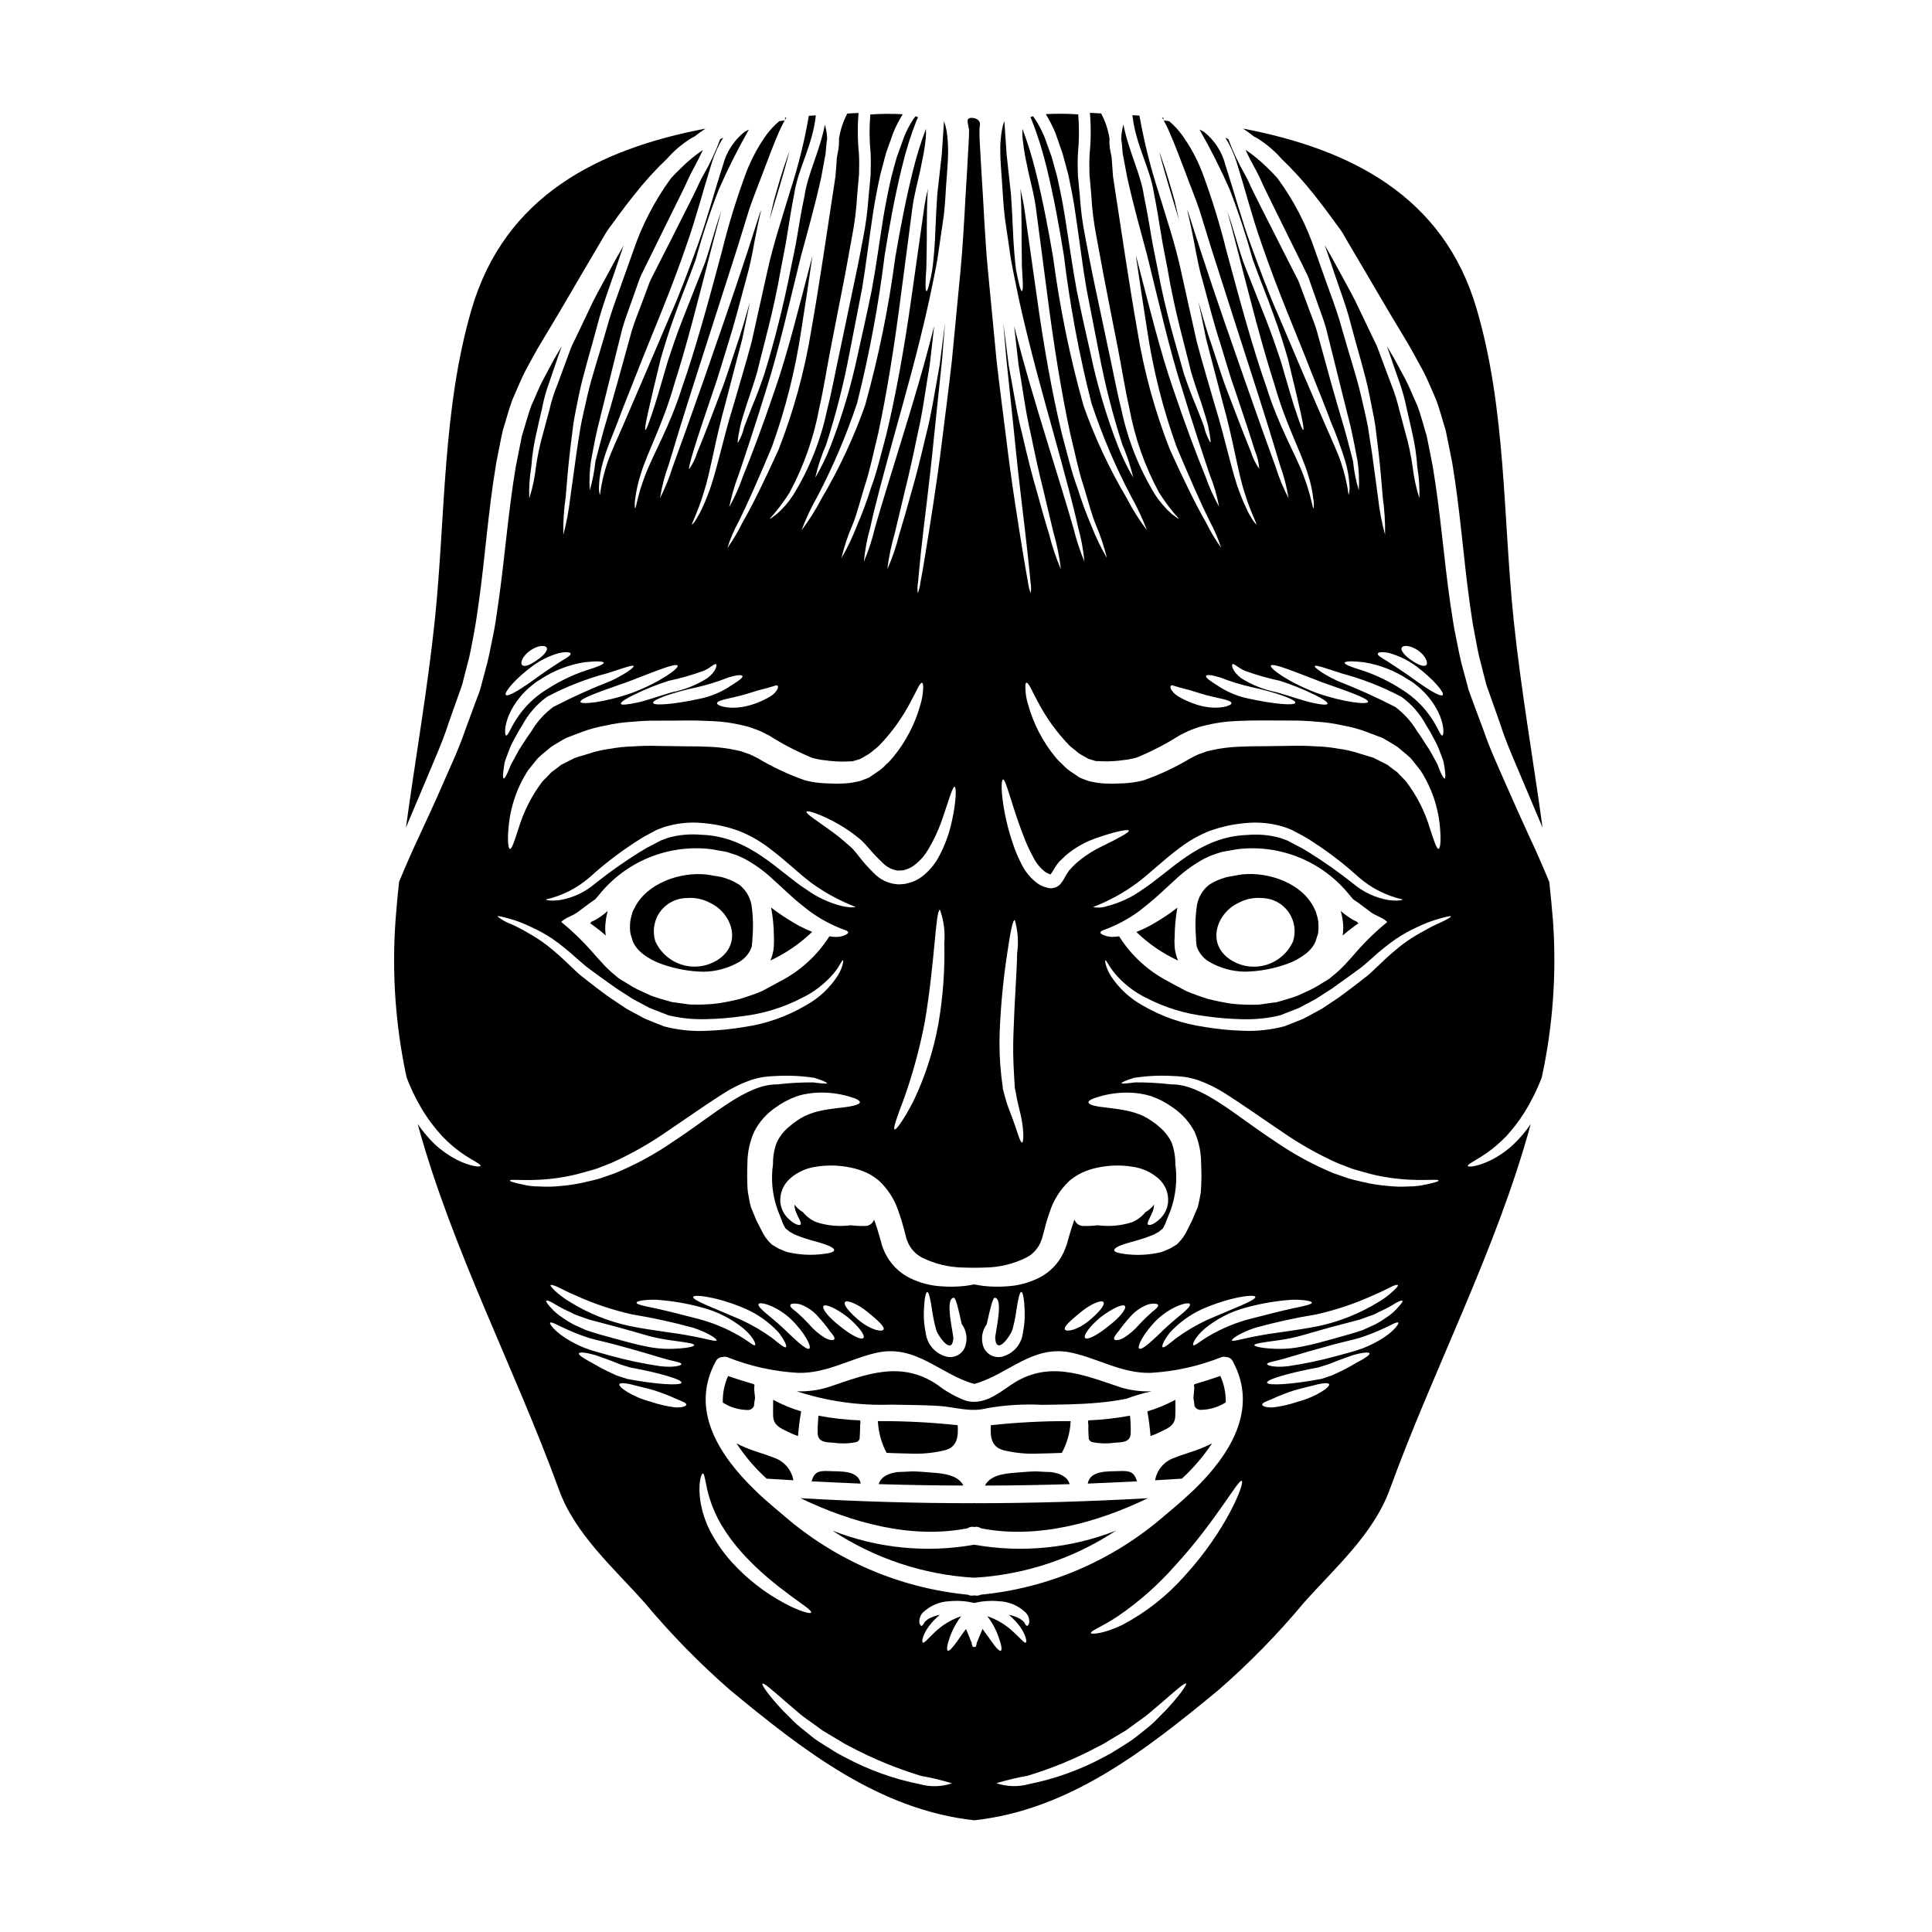 <?xml version="1.0" encoding="UTF-8"?>
<!-- Uploaded to: ICON Repo, www.iconrepo.com, Generator: ICON Repo Mixer Tools -->
<svg fill="#000000" width="800px" height="800px" version="1.1" viewBox="144 144 512 512" xmlns="http://www.w3.org/2000/svg">
 <g>
  <path d="m348.75 396.77c-0.129 0.609-0.328 1.203-0.59 1.77 4.09-1.898 7.836-4.461 11.086-7.59h-0.031c-1.168-0.465-2.309-0.992-3.418-1.574-1.91-1.062-3.766-2.223-5.559-3.477-0.711-0.496-1.305-0.934-1.895-1.398l0.004 0.004c0.48 2.516 0.73 5.07 0.742 7.633l0.031 1.273-0.059 1.551v0.004c-0.035 0.613-0.141 1.219-0.312 1.805z"/>
  <path d="m392.55 516.57c4.688 0.281 8.441 1.797 13.039 0.621 4.797-0.844 9.668-1.145 14.531-0.898 4.969-0.062 9.965-0.094 14.934-0.559h-0.004c2.504-0.211 4.992-0.562 7.453-1.055 2.18-0.82 4.414-1.477 6.691-1.969-2.957 0.121-5.914-0.289-8.727-1.215-9.625-3.258-18.895-7.086-28.527-0.496-3.602 2.453-7.516 5.59-12.203 4.129-2.621-1.02-5.086-2.414-7.312-4.137-9.652-6.582-18.938-2.754-28.559 0.496-2.812 0.926-5.766 1.336-8.723 1.215 8.016 2.633 16.43 3.832 24.863 3.543 4.191 0.078 8.352 0.078 12.543 0.324z"/>
  <path d="m311.3 392.17 0.438 1.398 0.121 0.246 0.246 0.496c0.188 0.312 0.438 0.59 0.621 0.902h0.004c0.504 0.613 1.078 1.164 1.707 1.648 1.445 1.105 3.062 1.977 4.781 2.578 3.598 1.305 7.383 2.008 11.207 2.078 3.375-0.031 6.684-0.953 9.594-2.672 1.133-0.684 2.066-1.66 2.699-2.824 0.094-0.246 0.312-0.527 0.312-0.711 0.062-0.281 0.219-0.246 0.219-0.789l0.121-1.055 0.062-1.273c0.23-2.852 0.125-5.715-0.309-8.539-0.418-2.031-1.531-3.856-3.152-5.152-0.559-0.312-1.086-0.684-1.645-0.934-1.051-0.5-2.148-0.895-3.277-1.184l-1.895-0.309c-0.711-0.125-1.488-0.285-2.141-0.344-6.891-0.652-15.586 2.328-18.812 8.816l-0.527 1.023-0.312 1.086v0.004c-0.223 0.727-0.355 1.477-0.395 2.234-0.051 0.664-0.039 1.328 0.031 1.988 0.039 0.441 0.141 0.875 0.301 1.285zm14.75-10.184-0.004 0.004c2.098-0.176 4.199 0.254 6.055 1.242 5.836 2.668 8.691 10.773 2.234 15.055h0.004c-2.781 1.828-6.223 2.352-9.422 1.43-3.195-0.918-5.836-3.188-7.223-6.211-0.863-2.676-0.402-5.606 1.25-7.883 1.652-2.273 4.289-3.625 7.102-3.633z"/>
  <path d="m300.94 389.06 0.84 0.621-0.004 0.004c0.961 0.695 1.879 1.441 2.758 2.234-0.184-1.203-0.191-2.426-0.031-3.633 0.102-0.977 0.289-1.941 0.559-2.887-1.047 0.941-2.191 1.762-3.418 2.453-0.312 0.152-0.59 0.281-0.871 0.395l-0.184 0.188-0.215 0.246 0.09 0.062z"/>
  <path d="m445.3 536.58c-0.68-2.422-1.797-2.856-4.594-2.731-2.953 0.156-7.762-0.34-8.445 3.32 4.344-0.195 8.695-0.387 13.039-0.59z"/>
  <path d="m418.6 533.93c-2.082 0.031-4.039 0.246-5.402 0.344-3.043 0.215-6.797 0.68-8.164 3.414 7.477 0 14.957-0.152 22.434-0.371-0.559-1.969-2.516-2.859-4.91-3.199-1.445-0.035-2.809-0.125-3.957-0.188z"/>
  <path d="m391.15 534.27c-1.336-0.094-3.32-0.312-5.367-0.344-1.18 0.062-2.547 0.152-3.977 0.184-2.391 0.344-4.375 1.242-4.938 3.199 7.477 0.215 14.957 0.371 22.434 0.371-1.352-2.731-5.109-3.195-8.152-3.41z"/>
  <path d="m433.38 526.16c1.969 0.402 3.992 0.461 5.984 0.18 1.895-0.152 4.16 0 4.281-2.453 0.047-1.574-0.016-3.152-0.184-4.723-3.648 0.684-7.344 1.102-11.055 1.246 0 0.246-0.062 0.465-0.062 0.711 0.051 0.172 0.082 0.348 0.094 0.527-0.062 1.086 0.027 2.332 0.09 3.633h0.004c0.129 0.41 0.445 0.734 0.848 0.879z"/>
  <path d="m427.73 520.61c-7.062-0.035-14.121 0.328-21.145 1.086-0.152 2.824-0.062 5.742 3.418 6.644 3.066 0.738 6.227 1.031 9.375 0.871 0.434-0.031 3.695-0.062 6.023-0.184v-0.004c1.367-2.539 2.164-5.348 2.328-8.23z"/>
  <path d="m262.81 335.84c0.867-2.516 1.77-5.062 2.699-7.637l0.684-1.926 0.309-0.902 0.246-0.992c0.344-1.367 0.684-2.731 1.059-4.129 0.789-2.754 1.238-5.512 1.766-8.266 0.527-2.754 0.934-5.684 1.336-8.57 1.648-11.645 2.457-24.008 4.598-36.727 0.59-2.953 1.055-5.559 1.766-8.727 0.871-2.731 1.523-5.398 2.547-8.105 1.211-2.699 2.297-5.512 3.633-8.012 1.367-2.422 2.641-4.969 4.098-7.293 5.656-9.316 10.809-18.367 15.961-27.027l0.965-1.645c0.184-0.281 0.246-0.438 0.559-0.871l0.527-0.746c0.742-0.992 1.461-1.969 2.172-2.981 1.492-1.969 2.922-3.914 4.441-5.773 2.641-3.371 5.523-6.539 8.629-9.484 1.836-2.094 3.969-3.902 6.336-5.371 0.312-0.184 0.621-0.344 0.934-0.496 0.93-0.742 1.895-1.43 2.887-2.082-28.312 5.402-53.137 17.758-61.969 47.812-7.789 26.609-6.918 54.949-9.746 82.262-1.926 18.473-5.156 36.758-7.668 55.141 1.766-4.191 3.598-8.539 5.512-13.039 1.906-4.621 4.078-9.371 5.723-14.414z"/>
  <path d="m352.04 175.19v0.59c0.121-0.219 0.246-0.395 0.371-0.621-0.125 0-0.25 0.031-0.371 0.031z"/>
  <path d="m455.36 197.42c-1.086-3.848-2.234-7.871-3.695-11.98-0.152-0.438-0.312-0.84-0.465-1.273 1.574 6.242 3.508 12.266 5.246 18.164-0.344-1.617-0.719-3.231-1.086-4.91z"/>
  <path d="m452.32 175.19c-0.094 0-0.219-0.031-0.344-0.031 0.113 0.215 0.238 0.422 0.375 0.625z"/>
  <path d="m477.21 180.66c2.375 1.469 4.516 3.277 6.359 5.371 3.094 2.969 5.977 6.141 8.633 9.5 1.492 1.863 2.953 3.816 4.41 5.773 0.715 0.996 1.461 1.969 2.172 2.981l0.559 0.746c0.312 0.434 0.344 0.59 0.559 0.871l0.934 1.645c5.152 8.66 10.34 17.711 15.988 27.008 1.43 2.328 2.699 4.871 4.066 7.293 1.367 2.484 2.457 5.309 3.664 8.012 1.023 2.703 1.676 5.371 2.547 8.105 0.68 3.148 1.148 5.773 1.766 8.727 2.113 12.699 2.953 25.086 4.566 36.727 0.434 2.887 0.789 5.805 1.367 8.57 0.527 2.754 0.965 5.512 1.77 8.266 0.34 1.398 0.68 2.754 1.055 4.129l0.246 0.992 0.312 0.902 0.68 1.926c0.898 2.574 1.801 5.121 2.703 7.637 1.613 5.062 3.785 9.812 5.711 14.438 1.895 4.504 3.723 8.848 5.512 13.039-2.516-18.383-5.742-36.668-7.668-55.141-2.824-27.32-1.988-55.664-9.781-82.262-8.766-30.074-33.602-42.426-61.918-47.832 0.996 0.652 1.926 1.34 2.859 2.082h-0.004c0.32 0.148 0.633 0.312 0.934 0.496z"/>
  <path d="m455.61 396.77c-0.156-0.578-0.262-1.172-0.309-1.77l-0.062-1.551 0.062-1.273v-0.004c0.02-2.559 0.258-5.113 0.711-7.633-0.59 0.465-1.18 0.902-1.863 1.398v-0.004c-1.797 1.262-3.66 2.422-5.586 3.477-1.109 0.59-2.246 1.117-3.414 1.574 3.231 3.133 6.965 5.691 11.051 7.574-0.262-0.57-0.461-1.172-0.59-1.789z"/>
  <path d="m460.98 393.45 0.125 1.055c0.031 0.559 0.184 0.527 0.215 0.789v-0.004c0.09 0.25 0.203 0.492 0.344 0.715 0.637 1.164 1.566 2.137 2.699 2.824 2.906 1.719 6.215 2.641 9.594 2.672 3.824-0.07 7.613-0.773 11.207-2.082 1.711-0.605 3.312-1.477 4.754-2.574 0.633-0.477 1.207-1.031 1.703-1.648 0.219-0.312 0.438-0.59 0.621-0.902l0.246-0.496 0.125-0.246c0.031 0 0.434-1.398 0.434-1.398h0.004c0.184-0.41 0.289-0.852 0.309-1.301 0.074-0.66 0.086-1.324 0.031-1.988-0.008-0.762-0.141-1.516-0.391-2.234l-0.312-1.086-0.5-1.023c-3.227-6.492-11.918-9.469-18.84-8.816-0.652 0.059-1.43 0.215-2.113 0.344l-1.902 0.34c-1.133 0.281-2.238 0.676-3.293 1.18-0.566 0.273-1.117 0.586-1.645 0.934-1.625 1.289-2.742 3.117-3.148 5.152-0.453 2.82-0.555 5.688-0.309 8.535zm11.301-10.215c1.852-0.988 3.957-1.422 6.051-1.242 2.812 0.008 5.449 1.363 7.094 3.641s2.102 5.203 1.227 7.875c-1.375 3.031-4.012 5.309-7.215 6.227-3.199 0.922-6.644 0.395-9.422-1.445-6.426-4.281-3.57-12.387 2.266-15.055z"/>
  <path d="m499.82 391.92c0.891-0.797 1.824-1.543 2.793-2.234l0.836-0.621 0.469-0.309 0.094-0.062-0.25-0.246-0.184-0.188c-0.281-0.121-0.559-0.246-0.84-0.395l-0.004-0.004c-1.227-0.699-2.379-1.52-3.441-2.453 0.277 0.945 0.473 1.91 0.586 2.887 0.148 1.203 0.129 2.426-0.059 3.625z"/>
  <path d="m385.01 529.21c3.148 0.16 6.309-0.133 9.375-0.871 3.449-0.902 3.57-3.816 3.418-6.644h-0.004c-7.031-0.758-14.098-1.121-21.172-1.086 0.027 0.059 0.039 0.121 0.031 0.184 0.168 2.879 0.949 5.684 2.297 8.23 2.328 0.125 5.621 0.156 6.055 0.188z"/>
  <path d="m347.91 202.33c1.766-5.902 3.691-11.922 5.277-18.164-0.156 0.438-0.344 0.84-0.469 1.273-1.488 4.098-2.637 8.133-3.691 11.98-0.375 1.68-0.746 3.293-1.117 4.91z"/>
  <path d="m359.08 536.58c4.328 0.219 8.66 0.395 13.008 0.59-0.648-3.66-5.465-3.148-8.441-3.32-2.793-0.141-3.879 0.293-4.566 2.731z"/>
  <path d="m538.15 449.45c1.781-1.273 3.445-2.707 4.969-4.285 1.82-1.961 3.453-4.094 4.871-6.363 1.824-2.941 3.363-6.051 4.598-9.281 2.941-13.574 3.941-27.496 2.981-41.352-0.281-3.512-0.621-6.988-0.996-10.461-1.645-3.938-3.414-8.074-5.434-12.328-1.953-4.25-3.953-8.703-5.992-13.352-2.019-4.656-4.254-9.375-6.023-14.562-0.965-2.547-1.898-5.152-2.891-7.762l-0.711-1.969c-0.125-0.375-0.219-0.559-0.395-1.09l-0.246-1.023c-0.371-1.367-0.746-2.734-1.117-4.098-0.789-2.699-1.305-5.621-1.895-8.539-0.652-2.949-1.023-5.867-1.492-8.848-1.734-11.859-2.606-24.215-4.688-36.543-0.527-2.731-1.055-5.434-1.613-8.133-0.84-2.672-1.52-5.512-2.484-8.043-1.148-2.394-2.019-4.812-3.289-7.172-1.336-2.394-2.484-4.75-3.914-7.086-0.281-0.496-0.559-0.961-0.84-1.457 0.312 0.871 0.59 1.707 0.871 2.543 0.871 2.484 1.676 4.875 2.484 7.176l0.004 0.004c0.77 2.168 1.379 4.387 1.832 6.641 0.469 2.113 0.934 4.102 1.367 5.965h-0.004c0.773 3.18 1.273 6.422 1.492 9.688 0.457 2.746 0.645 5.535 0.559 8.32-0.848-2.652-1.438-5.375-1.77-8.137-0.441-3.203-1.113-6.367-2.016-9.469-0.465-1.832-0.996-3.785-1.555-5.832v-0.004c-0.516-2.199-1.188-4.356-2.016-6.457-0.84-2.203-1.707-4.535-2.609-6.953-0.465-1.211-0.871-2.453-1.398-3.691-0.59-1.211-1.18-2.457-1.797-3.727-1.211-2.547-2.453-5.152-3.758-7.871-1.27-2.543-2.856-5.305-4.328-8.07-1.211-2.266-2.516-4.566-3.848-6.891 0.094 0.281 0.184 0.527 0.281 0.809 1.238 3.602 2.453 7.109 3.602 10.523 1.211 3.383 2.328 6.691 3.148 10.023 1.738 6.582 3.664 12.637 4.812 18.316 0.527 2.824 1.148 5.512 1.551 8.074 0.312 2.606 0.621 5.059 0.902 7.356 0.527 4.566 0.789 8.473 1.086 11.707l-0.008-0.004c0.473 3.301 0.684 6.633 0.625 9.965-0.883-3.223-1.508-6.516-1.863-9.84-0.438-3.195-0.965-7.086-1.574-11.609-0.34-2.234-0.711-4.625-1.117-7.172-0.465-2.516-1.148-5.184-1.766-8.012-1.273-5.559-3.32-11.516-5.117-17.977-0.867-3.227-2.047-6.551-3.289-9.934-1.242-3.387-2.453-6.891-3.723-10.461h-0.004c-2.32-7.012-5.738-13.613-10.125-19.559-0.898-0.992-1.832-1.926-2.754-2.824-1.734-1.715-3.625-3.262-5.648-4.625 0.789 1.738 1.676 3.449 2.668 5.246 0.871 1.523 1.492 3.074 2.203 4.562 0.711 1.488 1.461 3.016 2.172 4.473 2.891 5.836 5.684 11.488 8.32 16.828l0.996 2.019 0.004-0.004c0.305 0.699 0.574 1.414 0.805 2.141 0.496 1.398 0.992 2.793 1.457 4.129 0.934 2.731 1.988 5.309 2.703 7.871 1.305 5.152 2.484 9.965 3.57 14.344 1.086 4.375 2.078 8.32 2.949 11.766 0.789 3.512 1.367 6.613 1.832 9.055l-0.004-0.004c0.379 2.582 0.492 5.191 0.344 7.797-0.762-2.488-1.273-5.047-1.52-7.637-0.652-2.422-1.336-5.371-2.332-8.785-0.996-3.414-2.172-7.297-3.387-11.676-1.211-4.375-2.516-9.098-3.914-14.223-0.789-2.543-1.863-5.027-2.789-7.668-0.496-1.305-0.996-2.637-1.492-3.973-0.281-0.652-0.496-1.461-0.789-1.969l-1.023-1.969c-2.703-5.371-5.551-10.992-8.543-16.859-0.711-1.461-1.457-2.922-2.203-4.41s-1.367-3.074-2.172-4.473l0.008 0.012c-1.738-3.004-3.211-6.152-4.41-9.41-0.281-0.121-0.559-0.281-0.789-0.395l0.004 0.004c1.242 2.023 2.231 4.191 2.949 6.453 2.328 7.387 4.098 14.438 6.453 21.113 4.535 13.348 9.598 24.797 13.414 34.707 1.969 4.902 3.754 9.312 5.215 13.258h0.004c1.398 3.301 2.633 6.668 3.691 10.09 0.664 2.203 1.062 4.473 1.18 6.769 0.023 0.793-0.059 1.586-0.246 2.359-0.398-2.981-1.082-5.91-2.051-8.758-0.93-2.754-2.453-5.961-4.129-9.84-1.676-3.816-3.543-8.227-5.648-13.07-2.051-4.84-4.328-10.184-6.769-15.926-2.543-5.684-4.871-12.047-7.293-18.629s-4.375-13.879-6.738-21.172c-0.863-3.488-2.848-6.598-5.648-8.848-0.395-0.254-0.812-0.473-1.246-0.652 2.926 5.125 5.586 10.398 7.969 15.801 2.359 6.113 4.41 12.344 6.148 18.66 1.926 5.367 3.977 10.273 5.512 14.648 1.613 4.328 2.793 8.23 3.785 11.582 3.32 13.688 4.473 18.688 4.07 18.895-0.219 0-0.746-1.238-1.676-4.098-1.059-2.918-2.363-7.606-4.285-14.188-1.117-3.289-2.363-7.086-4.066-11.359-1.703-4.273-3.602-9.16-5.773-14.621-1.492-4.254-2.641-8.91-4.328-13.695 0.93 3.352 1.766 6.691 2.606 9.871 3.508 13.695 6.644 25.977 9.902 36.078 2.891 10.277 7.019 17.785 8.816 23.617h-0.004c0.734 2.199 1.234 4.469 1.492 6.769 0.152 0.809 0.176 1.637 0.062 2.453-0.312 0-0.59-3.32-2.703-8.816-2.047-5.465-6.582-13.07-9.777-23.316-3.57-10.121-6.922-22.414-10.586-36.043h-0.004c-1.754-7.102-3.91-14.102-6.465-20.957-1.359-3.516-3.164-6.844-5.371-9.902-0.977-1.324-2.102-2.531-3.352-3.602-0.496-0.059-0.961-0.152-1.461-0.184 0.543 0.953 1.031 1.938 1.461 2.949 1.574 3.602 2.859 7.113 4.191 10.555 1.27 3.481 2.668 6.828 3.816 10.215 1.055 3.418 2.082 6.769 3.106 10.059 4.129 12.945 7.871 24.59 11.02 34.367 3.152 9.777 5.602 17.762 7.246 23.273 1.023 2.809 1.77 5.707 2.234 8.66-1.387-2.656-2.531-5.43-3.418-8.289-1.969-5.371-4.781-13.227-8.164-22.941-3.383-9.719-7.449-21.234-11.676-34.211-1.023-3.199-2.082-6.492-3.168-9.84-0.121-0.395-0.281-0.809-0.434-1.18 0.648 2.918 1.305 5.773 1.797 8.441 0.684 3.57 1.273 6.953 2.203 10.059 1.707 6.269 3.106 11.859 4.723 16.762 1.523 4.938 2.731 9.25 4.07 12.914 2.484 7.356 4.156 12.449 5.152 15.707h0.008c0.641 1.531 1.031 3.16 1.148 4.816-0.957-1.344-1.691-2.832-2.172-4.41-1.309-3.199-3.262-8.199-6.027-15.492-1.457-3.633-2.754-7.945-4.375-12.824-1.238-3.477-2.363-7.387-3.543-11.645 0.715 3.449 1.398 6.769 2.051 9.996 1.551 5.965 3.012 11.52 4.328 16.578 2.856 10.125 4.035 18.566 5.836 24.062 1.676 5.512 3.387 8.352 3.106 8.473l0.004 0.004c-0.551-0.57-1.012-1.219-1.371-1.926-0.527-0.801-0.973-1.652-1.336-2.543-0.582-1.18-1.102-2.391-1.551-3.633-2.203-5.512-3.727-13.879-6.828-23.875-1.43-5.031-3.106-10.523-4.688-16.484-1.34-6.023-2.793-12.449-4.285-19.246-1.492-6.797-3.754-13.535-5.992-20.832-2.078-6.484-3.715-13.102-4.902-19.809-0.621-0.031-1.242-0.094-1.867-0.125 0.871 8.012 4.723 14 5.715 20.738 0.742 3.664 1.336 7.477 1.863 10.68 0.496 3.262 1.18 6.297 1.707 9.223 1.969 11.676 4.625 20.492 6.238 27.32 0.996 3.32 1.969 6.148 2.793 8.504 0.742 2.394 1.367 4.285 1.738 5.805 0.617 3.106 0.789 4.441 0.59 4.473h0.004c-0.773-1.285-1.332-2.691-1.645-4.16-0.5-1.461-1.273-3.289-2.176-5.59-0.961-2.293-2.047-5.117-3.195-8.504-1.863-6.828-4.723-15.742-6.891-27.441-0.559-2.922-1.27-6.059-1.797-9.316-0.527-3.258-1.18-6.891-1.898-10.367-0.789-5.715-4.066-11.809-5.434-18.895h-0.004c-0.293 1.105-0.48 2.242-0.559 3.383-0.023 0.133-0.035 0.262-0.031 0.395 0.035 0.129 0.059 0.262 0.062 0.395 0.184 1.18 0.246 2.332 0.344 3.508l0.184 0.996c0.344 1.797 0.684 3.633 1.023 5.398 1.574 7.141 3.512 14.031 5.277 20.613 3.289 13.289 5.965 25.09 9.098 34.898 2.981 9.812 5.621 17.664 7.449 23.129l0.004-0.004c1.117 2.777 1.961 5.66 2.512 8.602-1.453-2.609-2.68-5.34-3.664-8.164-2.172-5.309-5.152-13.133-8.441-22.879-3.387-9.719-6.363-21.793-9.75-34.863-0.059-0.246-0.152-0.496-0.215-0.742 0.992 6.797 1.969 13.316 2.953 19.465l-0.004-0.004c1.57 10.688 4.207 21.195 7.875 31.355 3.543 8.41 6.492 15.117 8.723 19.59 1.23 2.273 2.262 4.652 3.074 7.109-1.527-2.109-2.867-4.348-4.004-6.691-2.547-4.375-5.742-10.895-9.566-19.285-4.008-10.215-6.91-20.832-8.66-31.664-2.172-12.266-4.16-26.016-6.426-40.703-0.152-1.801-0.246-3.481-0.375-5.117l-0.465-2.391c-0.062-0.496-0.094-0.961-0.121-1.574 0-0.344 0-0.684 0.027-1.023-0.359-2.324-1.113-4.574-2.219-6.652-0.992-0.062-1.969-0.125-2.981-0.156 0.309 3.566 0.289 7.152-0.059 10.715-0.125 1.926-0.094 3.723-0.062 5.512 0.184 1.895 0.344 3.754 0.496 5.617v-0.004c0.195 3.629 0.641 7.238 1.332 10.805 0.652 3.481 1.27 6.891 1.895 10.234 1.305 6.691 2.516 13.008 3.695 18.895 1.18 6.023 2.019 11.484 3.148 16.453v-0.004c1.43 7.832 4.086 15.387 7.875 22.387 1.543 2.457 3.297 4.773 5.246 6.922-0.094 0.094-0.711-0.344-1.926-1.27-1.652-1.484-3.106-3.176-4.328-5.031-4.25-6.938-7.273-14.551-8.945-22.512-1.27-4.969-2.266-10.582-3.543-16.359-1.242-5.93-2.578-12.266-4.008-18.941-0.68-3.227-1.336-6.828-2.016-10.367l0.004 0.004c-0.738-3.606-1.227-7.258-1.461-10.93-0.156-1.863-0.344-3.723-0.527-5.617-0.062-1.969-0.094-4.039 0.031-5.965 0.316-3.375 0.336-6.769 0.059-10.148-2.859-0.191-5.731-0.215-8.594-0.062 0.969 1.59 1.816 3.25 2.539 4.965 0.621 1.836 1.273 3.633 1.895 5.434 0.5 1.867 0.996 3.695 1.492 5.512 0.789 3.664 1.492 7.203 1.969 10.715 1.055 6.984 1.832 13.594 2.887 19.68 1.18 6.117 2.297 11.832 3.32 17.016v-0.004c1.547 8.203 3.609 16.305 6.18 24.246 1.219 2.828 2.184 5.758 2.887 8.754-1.57-2.66-2.922-5.441-4.035-8.32-3.047-7.867-5.457-15.965-7.203-24.215-1.18-5.215-2.453-10.773-3.723-17.012-1.148-6.18-2.051-12.793-3.148-19.68-0.559-3.445-1.238-6.953-2.047-10.461-0.469-1.738-0.965-3.481-1.43-5.215-0.621-1.738-1.273-3.512-1.895-5.277v-0.004c-0.695-1.691-1.547-3.312-2.547-4.844-0.156-0.246-0.344-0.496-0.527-0.742-0.234 0.066-0.461 0.148-0.684 0.246 0.156 0.344 0.312 0.684 0.438 1.027 1.543 3.965 2.82 8.031 3.816 12.168 1.969 8.043 3.387 15.898 4.594 23.379 1.598 13.223 4.043 26.332 7.328 39.242 2.816 8.5 6.324 16.754 10.492 24.68 1.629 2.891 3.039 5.902 4.223 9.004-2.016-2.641-3.789-5.457-5.309-8.414-4.637-7.812-8.492-16.059-11.52-24.621-3.621-12.934-6.316-26.109-8.07-39.426-1.273-7.418-2.734-15.18-4.723-23.098-0.918-3.676-2.047-7.293-3.383-10.836-0.078 1.234-0.016 2.477 0.184 3.695 0.223 1.961 0.559 3.91 0.996 5.836 0.742 3.914 1.926 7.703 2.422 11.738 1.023 7.731 1.996 15.141 2.918 22.23 1.801 14.168 3.883 26.73 6.117 37.16 1.273 5.184 2.203 9.965 3.543 13.938 1.242 4.039 2.113 7.578 3.289 10.371l-0.004-0.004c1.207 2.848 2.184 5.785 2.922 8.785-1.562-2.672-2.914-5.465-4.039-8.352-1.434-3.359-2.699-6.785-3.785-10.273-1.52-4.008-2.606-8.758-4.035-13.973-2.547-10.461-4.844-23.129-6.801-37.254-0.992-7.086-2.047-14.496-3.148-22.199-0.246-1.895-0.684-3.848-1.148-5.832 0.031 0.34 0.062 0.711 0.094 1.055 0.34 6.551 0.184 11.609 0.281 15.43 0.059 1.926 0 3.543 0.09 4.902 0.09 1.363 0.156 2.422 0.188 3.258 0.059 1.707-0.031 2.453-0.219 2.484s-0.465-0.617-0.867-2.293c-0.188-0.84-0.395-1.898-0.684-3.262-0.215-1.367-0.312-2.949-0.496-4.902-0.344-3.883-0.395-8.848-0.871-15.277-0.344-3.195-0.711-6.582-1.148-10.52-0.184-2.609-0.395-5.902-0.59-8.789l-0.004-0.004c-0.309 0.836-0.539 1.699-0.68 2.578-0.316 1.887-0.449 3.801-0.395 5.711 0 1.926 0.184 4.008 0.312 5.902 0.312 3.883 0.434 7.762 0.902 11.516 0.559 3.727 1.086 7.418 1.613 11.02 0.652 3.602 1.43 7.113 2.109 10.523 3.012 13.629 6.492 25.801 9.316 36.016 2.824 10.215 5.09 18.566 6.363 24.371v0.008c0.832 2.973 1.391 6.019 1.672 9.094-1.176-2.852-2.141-5.789-2.883-8.785-1.613-5.746-4.191-13.879-7.297-24.062-2.606-8.539-5.648-18.473-8.441-29.586 0.395 3.477 0.789 6.859 1.148 10.121 1.148 6.582 1.895 12.762 3.227 18.316 1.148 5.59 2.234 10.629 3.352 14.996 1.055 4.41 1.969 8.227 2.699 11.332h0.004c0.93 3.176 1.59 6.426 1.965 9.715-1.309-3.043-2.363-6.188-3.148-9.406-0.961-3.043-2.016-6.797-3.227-11.207-1.27-4.328-2.547-9.375-3.816-14.957-1.461-5.512-2.363-11.766-3.633-18.41-0.465-3.664-0.934-7.477-1.461-11.395 0.281 3.32 0.559 6.582 0.84 9.75 0.789 7.477 1.492 14.438 2.172 20.77 1.242 12.727 2.641 23.004 3.387 30.113 0.395 3.57 0.684 6.332 0.84 8.195l-0.004 0.004c0.16 0.953 0.18 1.926 0.062 2.883-0.355-0.895-0.594-1.832-0.715-2.789-0.344-1.836-0.812-4.598-1.398-8.105-1.117-7.086-2.859-17.293-4.379-30.02-0.789-6.332-1.734-13.289-2.574-20.801-0.715-7.477-1.492-15.492-2.297-23.934-0.809-8.441-1.117-17.32-1.738-26.512-0.121-2.297-0.246-4.629-0.395-6.988-0.094-1.148-0.094-2.422-0.094-3.57-0.031-1.309 0.527-1.895-0.434-2.754-0.527-0.469-2.082-0.789-2.578-0.188-0.395 0.469 0.246 2.394 0.246 2.953 0 1.148-0.031 2.422-0.121 3.57-0.125 2.363-0.246 4.688-0.395 6.988-0.59 9.188-0.934 18.105-1.738 26.512-0.809 8.406-1.574 16.453-2.293 23.934-0.84 7.516-1.77 14.469-2.547 20.801-1.555 12.727-3.289 22.938-4.41 30.02-0.559 3.508-1.023 6.269-1.398 8.105v-0.004c-0.102 0.957-0.332 1.895-0.684 2.789-0.133-0.957-0.113-1.93 0.062-2.883 0.156-1.863 0.438-4.625 0.789-8.195 0.746-7.113 2.172-17.391 3.418-30.113 0.648-6.332 1.398-13.289 2.172-20.77 0.246-3.148 0.527-6.426 0.789-9.75-0.496 3.914-0.992 7.731-1.461 11.395-1.238 6.644-2.141 12.883-3.602 18.41-1.305 5.59-2.543 10.629-3.816 14.957-1.207 4.41-2.293 8.164-3.227 11.207l-0.008-0.004c-0.785 3.223-1.855 6.371-3.199 9.406 0.41-3.285 1.086-6.535 2.019-9.715 0.746-3.106 1.645-6.922 2.699-11.332 1.117-4.379 2.203-9.406 3.352-14.996 1.309-5.559 2.082-11.738 3.199-18.316 0.371-3.258 0.789-6.644 1.148-10.121-2.793 11.117-5.805 21.051-8.445 29.586-3.106 10.184-5.68 18.312-7.293 24.062h0.004c-0.707 3.008-1.672 5.945-2.891 8.785 0.293-3.078 0.863-6.121 1.711-9.094 1.238-5.805 3.508-14.125 6.332-24.371s6.332-22.383 9.312-36.016c0.684-3.414 1.492-6.922 2.109-10.523 0.531-3.602 1.09-7.293 1.617-11.02 0.527-3.727 0.586-7.637 0.93-11.516 0.125-1.895 0.312-3.977 0.312-5.902l-0.004-0.008c0.027-1.91-0.105-3.82-0.391-5.711-0.16-0.875-0.391-1.738-0.688-2.578-0.215 2.891-0.395 6.18-0.59 8.789-0.434 3.938-0.84 7.324-1.18 10.52-0.465 6.426-0.496 11.414-0.836 15.277-0.188 1.969-0.312 3.543-0.531 4.902-0.219 1.363-0.465 2.426-0.68 3.262-0.375 1.676-0.652 2.363-0.84 2.293-0.184-0.066-0.281-0.789-0.215-2.484 0-0.84 0.059-1.926 0.184-3.258 0.062-1.367 0.031-2.981 0.094-4.902 0.09-3.816-0.062-8.879 0.246-15.43 0.031-0.344 0.062-0.715 0.094-1.055l0.004 0.004c-0.484 1.922-0.859 3.867-1.117 5.832-1.09 7.703-2.144 15.121-3.148 22.199-1.969 14.125-4.285 26.793-6.801 37.254-1.426 5.215-2.512 9.965-4.035 13.973-1.082 3.492-2.359 6.922-3.816 10.273-1.109 2.887-2.449 5.68-4.004 8.352 0.695-3.012 1.672-5.953 2.914-8.785 1.148-2.793 2.019-6.332 3.258-10.371 1.336-3.973 2.297-8.754 3.57-13.938 2.234-10.43 4.285-23.008 6.086-37.16 0.934-7.086 1.926-14.5 2.922-22.23 0.496-4.035 1.672-7.824 2.422-11.738 0.395-1.926 0.809-3.91 1.023-5.832 0.18-1.223 0.242-2.461 0.184-3.695-1.34 3.543-2.469 7.16-3.379 10.836-1.969 7.914-3.449 15.676-4.723 23.098h-0.004c-1.746 13.32-4.434 26.504-8.047 39.445-3.039 8.559-6.894 16.805-11.516 24.621-1.535 2.945-3.312 5.762-5.312 8.414 1.168-3.109 2.582-6.121 4.231-9.004 4.152-7.934 7.66-16.188 10.496-24.68 3.25-12.918 5.695-26.023 7.324-39.242 1.211-7.477 2.609-15.352 4.594-23.379 0.973-4.141 2.242-8.207 3.789-12.168l0.465-1.027c-0.246-0.09-0.465-0.184-0.68-0.246l-0.562 0.742c-1.004 1.523-1.844 3.148-2.512 4.848-0.652 1.766-1.273 3.543-1.895 5.277-0.5 1.734-0.965 3.477-1.43 5.215-0.789 3.508-1.523 7.019-2.082 10.461-1.117 6.891-1.988 13.504-3.148 19.68-1.273 6.238-2.547 11.809-3.695 17.012-1.746 8.254-4.152 16.352-7.203 24.215-1.117 2.879-2.469 5.66-4.035 8.32 0.684-3 1.652-5.934 2.887-8.754 2.57-7.941 4.637-16.039 6.18-24.246 0.992-5.184 2.109-10.898 3.32-17.016 1.023-6.086 1.797-12.699 2.859-19.68 0.527-3.512 1.207-7.051 2.016-10.715 0.469-1.832 0.965-3.66 1.461-5.512 0.652-1.797 1.27-3.598 1.926-5.434l-0.004 0.004c0.699-1.727 1.551-3.391 2.547-4.965-2.863-0.152-5.738-0.129-8.598 0.062-0.289 3.379-0.27 6.777 0.062 10.148 0.121 1.926 0.059 3.977 0 5.965-0.156 1.895-0.344 3.754-0.527 5.617-0.242 3.672-0.719 7.32-1.43 10.93-0.684 3.543-1.336 7.141-2.051 10.367-1.398 6.691-2.731 13.008-3.973 18.941-1.273 5.773-2.266 11.391-3.543 16.359v-0.004c-1.664 7.969-4.699 15.586-8.969 22.512-1.203 1.867-2.66 3.562-4.328 5.031-1.18 0.93-1.836 1.367-1.898 1.27 1.949-2.148 3.703-4.465 5.246-6.922 3.769-7.008 6.426-14.559 7.871-22.387 1.148-4.969 1.969-10.43 3.148-16.453 1.148-5.902 2.394-12.234 3.695-18.895 0.621-3.32 1.242-6.734 1.863-10.234v0.004c0.695-3.566 1.141-7.176 1.34-10.805 0.184-1.863 0.34-3.723 0.496-5.617 0.031-1.801 0.09-3.602-0.031-5.512v0.004c-0.359-3.562-0.391-7.148-0.094-10.715-0.992 0.031-1.988 0.094-2.981 0.156-1.109 2.09-1.852 4.356-2.207 6.691 0 0.34 0.031 0.68 0 1.023-0.004 0.527-0.047 1.055-0.125 1.574l-0.434 2.391c-0.125 1.645-0.215 3.32-0.375 5-2.266 14.812-4.25 28.562-6.422 40.828-1.773 10.832-4.688 21.445-8.695 31.664-3.816 8.383-7.019 14.902-9.562 19.285h0.004c-1.137 2.336-2.469 4.574-3.977 6.691 0.777-2.465 1.797-4.844 3.043-7.109 2.234-4.473 5.184-11.18 8.723-19.59v0.004c3.668-10.164 6.305-20.672 7.871-31.359 0.992-6.148 1.969-12.668 2.918-19.465-0.059 0.246-0.121 0.496-0.184 0.742-3.418 13.07-6.394 25.148-9.781 34.863-3.289 9.746-6.269 17.57-8.441 22.879l-0.004 0.004c-0.961 2.828-2.18 5.559-3.648 8.16 0.598-2.938 1.438-5.82 2.519-8.617 1.836-5.465 4.473-13.316 7.477-23.129 3.106-9.809 5.773-21.609 9.055-34.898 1.801-6.582 3.727-13.473 5.309-20.613 0.312-1.766 0.652-3.602 0.992-5.398l0.188-0.996c0.09-1.18 0.184-2.328 0.34-3.508 0.035-0.129 0.059-0.262 0.062-0.395v-0.395 0.004c-0.07-1.148-0.266-2.285-0.59-3.387-1.367 7.086-4.594 13.16-5.398 18.895-0.742 3.477-1.367 7.086-1.895 10.367s-1.242 6.394-1.832 9.316h0.004c-1.832 9.258-4.133 18.418-6.898 27.441-1.145 3.387-2.234 6.211-3.195 8.504-0.871 2.297-1.645 4.129-2.172 5.59-0.32 1.469-0.875 2.871-1.645 4.16-0.188-0.031-0.031-1.367 0.621-4.473 0.34-1.52 0.992-3.414 1.734-5.805 0.809-2.363 1.77-5.184 2.754-8.504 1.613-6.828 4.254-15.645 6.273-27.32 0.527-2.918 1.207-5.961 1.703-9.223 0.5-3.195 1.117-7.016 1.836-10.68 1.023-6.738 4.871-12.73 5.711-20.738-0.621 0.031-1.238 0.094-1.863 0.125l0.004 0.004c-1.156 6.711-2.797 13.328-4.906 19.805-2.199 7.297-4.438 14.031-5.961 20.832-1.523 6.801-2.949 13.227-4.281 19.246-1.613 5.961-3.262 11.453-4.723 16.484-3.106 9.996-4.629 18.352-6.828 23.875l-0.004 0.004c-0.441 1.234-0.949 2.449-1.523 3.633-0.383 0.875-0.828 1.727-1.332 2.543-0.359 0.703-0.82 1.352-1.367 1.922-0.281-0.121 1.398-2.981 3.074-8.473 1.797-5.512 3.012-13.938 5.863-24.062 1.309-5.059 2.754-10.629 4.328-16.578 0.68-3.227 1.367-6.551 2.078-9.996-1.207 4.254-2.328 8.168-3.543 11.645-1.645 4.875-2.949 9.191-4.41 12.824-2.731 7.293-4.688 12.293-6.023 15.492l0.008-0.004c-0.484 1.57-1.207 3.059-2.141 4.41-0.188-0.062 0.121-1.523 1.117-4.812 0.996-3.289 2.668-8.352 5.184-15.707 1.305-3.664 2.516-7.977 4.066-12.914 1.551-4.938 3.012-10.492 4.688-16.762v-0.004c0.926-3.312 1.672-6.672 2.234-10.062 0.496-2.668 1.117-5.512 1.77-8.441-0.125 0.371-0.281 0.789-0.438 1.18-1.055 3.352-2.109 6.644-3.148 9.84-4.254 12.988-8.32 24.492-11.676 34.211-3.418 9.719-6.211 17.57-8.199 22.941l0.004 0.004c-0.875 2.836-1.996 5.594-3.344 8.238 0.461-2.953 1.211-5.852 2.234-8.66 1.645-5.512 4.098-13.473 7.231-23.285 3.133-9.812 6.863-21.418 11.02-34.367 0.996-3.289 2.051-6.644 3.106-10.059 1.117-3.387 2.516-6.734 3.816-10.215 1.305-3.481 2.609-6.953 4.16-10.555 0.438-0.992 0.934-1.969 1.461-2.949-0.465 0.031-0.961 0.125-1.43 0.184h0.004c-1.258 1.07-2.394 2.281-3.387 3.602-2.191 3.062-3.984 6.391-5.336 9.902-2.551 6.859-4.707 13.855-6.461 20.961-3.633 13.625-7.016 25.922-10.555 36.043-3.195 10.234-7.731 17.855-9.777 23.316-2.141 5.512-2.394 8.816-2.699 8.816-0.121-0.812-0.109-1.641 0.031-2.453 0.281-2.301 0.793-4.566 1.52-6.769 1.77-5.836 5.93-13.348 8.816-23.617 3.258-10.094 6.363-22.383 9.871-36.078 0.871-3.195 1.676-6.519 2.609-9.871-1.707 4.781-2.859 9.445-4.328 13.695-2.144 5.465-4.07 10.305-5.773 14.621s-2.953 8.07-4.039 11.359c-1.926 6.586-3.258 11.273-4.281 14.188-0.965 2.859-1.461 4.098-1.676 4.098-0.395-0.184 0.742-5.184 4.066-18.895 0.992-3.352 2.141-7.234 3.754-11.582 1.523-4.375 3.57-9.281 5.512-14.648h-0.004c1.723-6.32 3.773-12.547 6.144-18.652 2.375-5.398 5.027-10.676 7.945-15.801-0.418 0.188-0.82 0.406-1.207 0.652-2.805 2.258-4.797 5.363-5.684 8.852-2.363 7.293-4.281 14.59-6.691 21.172s-4.75 12.945-7.297 18.629c-2.453 5.742-4.723 11.082-6.797 15.926-2.074 4.84-3.977 9.254-5.621 13.07-1.676 3.883-3.195 7.086-4.16 9.84-0.969 2.844-1.648 5.777-2.019 8.758-0.207-0.77-0.289-1.566-0.25-2.359 0.09-2.297 0.477-4.57 1.152-6.769 0.789-2.859 2.203-6.242 3.727-10.094 1.457-3.938 3.258-8.352 5.184-13.258 3.848-9.902 8.91-21.359 13.441-34.707 2.332-6.691 4.129-13.727 6.461-21.113l-0.004 0.004c0.719-2.262 1.707-4.43 2.949-6.453-0.281 0.121-0.527 0.281-0.789 0.395l0.004-0.004c-1.199 3.258-2.672 6.406-4.41 9.41-0.809 1.398-1.492 2.981-2.203 4.473-0.711 1.492-1.461 2.949-2.203 4.41-2.945 5.871-5.793 11.488-8.539 16.859l-0.996 1.969v-0.008c-0.305 0.641-0.566 1.297-0.785 1.969-0.496 1.336-0.992 2.668-1.488 3.973-0.965 2.641-2.019 5.117-2.793 7.668-1.43 5.117-2.731 9.875-3.938 14.223-1.203 4.344-2.363 8.266-3.387 11.676-0.961 3.414-1.676 6.363-2.328 8.785l0.004-0.004c-0.27 2.582-0.77 5.141-1.492 7.637-0.176-2.586-0.07-5.184 0.312-7.746 0.465-2.453 0.992-5.555 1.832-9.055 0.871-3.445 1.836-7.387 2.922-11.766 1.086-4.375 2.293-9.191 3.57-14.344 0.742-2.578 1.766-5.156 2.699-7.871 0.496-1.336 0.961-2.731 1.461-4.129h-0.004c0.242-0.727 0.523-1.441 0.84-2.141l0.992-2.019c2.641-5.336 5.398-10.988 8.289-16.828 0.742-1.457 1.461-2.949 2.203-4.473 0.742-1.523 1.336-3.039 2.203-4.562 0.965-1.797 1.863-3.508 2.641-5.246l0.004 0.004c-2.016 1.363-3.894 2.91-5.621 4.625-0.965 0.902-1.863 1.836-2.793 2.824h-0.004c-4.359 5.961-7.773 12.559-10.117 19.559-1.273 3.57-2.516 7.086-3.727 10.461-1.211 3.379-2.391 6.691-3.258 9.934-1.832 6.461-3.883 12.418-5.152 17.977-0.59 2.824-1.309 5.512-1.738 8.012-0.434 2.5-0.789 4.938-1.117 7.172-0.621 4.535-1.18 8.414-1.613 11.609h-0.004c-0.379 3.32-0.992 6.609-1.836 9.84-0.078-3.332 0.129-6.668 0.621-9.965 0.281-3.231 0.559-7.141 1.086-11.707 0.281-2.297 0.559-4.75 0.902-7.356s0.992-5.246 1.52-8.074c1.18-5.68 3.106-11.738 4.844-18.316 0.84-3.32 1.969-6.644 3.148-10.023 1.18-3.383 2.391-6.922 3.602-10.523 0.09-0.281 0.215-0.527 0.309-0.809-1.367 2.328-2.668 4.625-3.848 6.891-1.488 2.754-3.043 5.512-4.328 8.07-1.27 2.703-2.547 5.309-3.754 7.871-0.59 1.27-1.211 2.516-1.801 3.727-0.527 1.238-0.93 2.481-1.398 3.691-0.898 2.422-1.766 4.75-2.574 6.953l-0.004 0.004c-0.844 2.094-1.52 4.254-2.019 6.457-0.559 2.047-1.086 4.004-1.574 5.832v0.004c-0.902 3.102-1.578 6.266-2.019 9.469-0.312 2.762-0.898 5.488-1.738 8.137-0.109-2.785 0.066-5.574 0.527-8.32 0.23-3.266 0.742-6.508 1.523-9.688 0.395-1.863 0.871-3.848 1.367-5.965h-0.004c0.422-2.258 1.035-4.481 1.832-6.637 0.789-2.297 1.613-4.691 2.453-7.176 0.312-0.836 0.59-1.672 0.902-2.543-0.312 0.496-0.559 0.961-0.871 1.457-1.398 2.332-2.574 4.688-3.883 7.086-1.309 2.398-2.172 4.777-3.289 7.172-0.961 2.547-1.645 5.367-2.516 8.043-0.527 2.699-1.055 5.398-1.613 8.133-2.078 12.328-2.949 24.684-4.688 36.543-0.434 2.981-0.809 5.902-1.461 8.848-0.59 2.918-1.117 5.836-1.926 8.539-0.371 1.367-0.711 2.731-1.086 4.098l-0.281 1.023c-0.152 0.531-0.246 0.715-0.371 1.09l-0.746 1.969c-0.961 2.609-1.926 5.215-2.856 7.762-1.77 5.184-4.039 9.902-6.055 14.562-2.012 4.652-4.07 9.039-6.027 13.277-2.016 4.254-3.785 8.383-5.434 12.328-0.375 3.477-0.711 6.949-0.961 10.461h0.004c-0.977 13.859 0.016 27.785 2.949 41.367 1.23 3.231 2.769 6.34 4.594 9.281 1.441 2.262 3.082 4.391 4.902 6.363 1.508 1.582 3.16 3.019 4.941 4.285 2.981 2.109 5.367 3.074 5.152 3.543-0.125 0.312-2.547 0.215-6.297-1.645h-0.004c-2.117-1.109-4.082-2.492-5.84-4.117-1.664-1.637-3.172-3.422-4.504-5.34 9.055 33.156 25.801 64.918 37.391 96.801 4.328 11.98 14.59 20.828 22.828 30.145h0.004c6.894 8.242 14.422 15.934 22.512 23.004 19.434 16.051 39.551 31.793 64.758 34.555 25.211-2.754 45.328-18.5 64.762-34.555 8.102-7.055 15.629-14.75 22.508-23.004 8.266-9.316 18.473-18.164 22.852-30.145 11.578-31.883 28.34-63.645 37.344-96.801-1.316 1.93-2.832 3.719-4.519 5.34-1.746 1.641-3.711 3.031-5.84 4.129-3.727 1.863-6.148 1.969-6.297 1.645-0.191-0.48 2.168-1.445 5.144-3.555zm-22.664-133.82c0.395-0.711 2.266-0.648 4.328 0.746 1.969 1.367 2.793 3.414 2.113 3.914-0.68 0.5-2.266-0.188-3.914-1.34-1.59-1.098-2.988-2.555-2.523-3.336zm-3.148 1.492c2.465 0.711 4.789 1.844 6.859 3.356 4.688 3.477 7.641 7.086 7.144 7.699-0.59 0.711-4.535-1.863-8.973-5.117-2.266-1.574-4.328-2.918-5.773-3.848-1.551-0.93-2.637-1.574-2.453-2.016 0.137-0.398 1.316-0.523 3.211-0.09zm-6.859 2.391c4.195 0.676 8.195 2.242 11.738 4.598l0.789 0.465h-0.004c0.273 0.168 0.535 0.355 0.789 0.559 0.465 0.395 0.902 0.684 1.367 1.117h-0.004c0.871 0.762 1.68 1.594 2.422 2.484 1.246 1.48 2.262 3.144 3.012 4.934 1.242 3.106 0.996 5.215 0.652 5.246-0.496 0.094-1.055-1.77-2.637-4.223-2.062-3.219-4.82-5.934-8.074-7.945-3.258-2.129-6.777-3.832-10.469-5.07-2.981-0.898-4.812-1.613-4.723-2.047s2.051-0.473 5.144-0.133zm-6.148 2.891v-0.004c5.582 1.477 10.977 3.578 16.082 6.273 2.723 1.988 4.965 4.566 6.551 7.543 0.754 1.16 1.438 2.363 2.051 3.602 0.621 1.066 1.137 2.191 1.551 3.356 0.395 1.055 0.789 1.969 1.027 2.856 0.152 0.902 0.281 1.676 0.34 2.297 0.156 1.242 0.125 1.969-0.09 1.988-0.215 0.02-0.59-0.59-1.086-1.676-0.246-0.559-0.527-1.242-0.789-2.019-0.395-0.742-0.871-1.574-1.367-2.516v-0.004c-0.531-1.02-1.137-2.008-1.805-2.945-0.68-1.055-1.367-2.172-2.234-3.352v-0.004c-1.484-2.5-3.445-4.684-5.773-6.426-4.988-2.582-10.113-4.891-15.352-6.926-4.008-1.895-6.148-3.57-5.996-3.91 0.203-0.434 2.809 0.547 6.906 1.848zm-5.465 2.234c7.051 2.484 12.855 4.441 12.668 5.367-0.152 0.789-6.422 0.156-13.754-2.422-7.356-2.793-12.324-6.461-11.984-7.172 0.422-0.852 6.227 1.602 13.086 4.211zm-23.266-4.613c0.34-0.371 1.551 1.059 3.477 1.801 2.953 1.078 5.977 1.938 9.055 2.578 3.148 1 6.223 2.234 9.188 3.691 2.266 1.086 3.602 1.969 3.477 2.394s-1.707 0.277-4.16-0.281c-2.453-0.555-5.867-1.77-9.312-2.754-3.34-0.652-6.527-1.918-9.406-3.727-2.41-1.871-2.566-3.484-2.316-3.703zm-3.231 3.512c2.644 1.043 5.363 1.883 8.137 2.512 6.691 1.457 11.949 3.348 11.766 4.188-0.184 0.84-5.742 0.344-12.449-1.117h-0.004c-2.977-0.621-5.805-1.824-8.32-3.539-1.895-1.18-3.074-2.047-2.887-2.453 0.191-0.406 1.586-0.27 3.758 0.41zm-13.066 2.172c0.152-0.156 0.465-0.125 0.898 0.062l1.555 0.465c0.742 0.184 1.578 0.402 2.512 0.652 0.965 0.309 2.019 0.617 3.106 0.961 4.039 1.242 7.977 1.551 7.977 2.516 0 0.711-3.883 1.969-8.938 0.465-0.559-0.184-1.086-0.371-1.613-0.559-0.527-0.188-1.027-0.434-1.523-0.648l-0.004-0.004c-0.875-0.387-1.719-0.855-2.512-1.395-0.598-0.43-1.094-0.98-1.457-1.613-0.16-0.438-0.16-0.75 0.012-0.902zm-38.312-0.789c0.246-0.062 0.59 0.34 1.055 1.207v0.004c0.293 0.508 0.555 1.031 0.785 1.574 0.309 0.586 0.68 1.27 1.086 2.047 2.207 4.273 5.016 8.203 8.348 11.672 0.539 0.516 1.109 0.992 1.711 1.43 0.543 0.504 1.148 0.941 1.801 1.305l0.992 0.559 0.496 0.281 0.156 0.094 0.09 0.027 1.309 0.395 0.648 0.184h0.5v-0.004c1.645 0.121 3.297 0.098 4.938-0.059l0.711-0.062 0.684-0.094 1.52-0.184h0.004c0.836-0.141 1.664-0.324 2.481-0.559 3.894-1.613 7.644-3.555 11.207-5.809l1.648-0.84 0.434-0.184 0.184-0.125 0.344-0.125 0.125-0.059 0.789-0.312 1.645-0.59c0.648-0.184 1.367-0.375 2.047-0.527 2.559-0.613 5.168-0.977 7.793-1.086 2.578-0.125 5.062-0.156 7.418-0.156 2.359 0 4.75 0.031 7.051 0.031 2.312-0.02 4.621 0.086 6.922 0.309 2.301 0.125 4.586 0.449 6.832 0.965 2.16 0.367 4.281 0.938 6.332 1.703 0.992 0.395 1.969 0.746 2.949 1.117l0.746 0.281 0.34 0.125 0.094 0.031 0.031 0.031 0.281 0.121 0.152 0.094 1.242 0.711c0.789 0.5 1.613 0.934 2.391 1.461 0.84 0.684 1.645 1.367 2.422 2.019l1.148 1.023 0.871 1.086c0.59 0.711 1.148 1.43 1.676 2.109v0.004c2.945 4.516 4.727 9.688 5.184 15.059 0.344 3.664 0.062 5.68-0.371 5.742-0.5 0.062-1.117-1.863-2.234-5.215-1.34-4.594-3.519-8.898-6.43-12.695-0.496-0.527-0.992-1.055-1.523-1.574l-0.789-0.84-0.871-0.621c-0.559-0.434-1.145-0.871-1.734-1.336-0.746-0.395-1.613-0.809-2.453-1.242l-1.242-0.617h-0.031l-0.062-0.031-0.34-0.094-0.652-0.215c-0.871-0.246-1.738-0.527-2.637-0.789-1.824-0.613-3.707-1.039-5.617-1.277-2-0.367-4.023-0.57-6.055-0.617-2.203-0.156-4.41-0.195-6.613-0.125l-6.988 0.094c-2.391 0-4.723 0.031-7.047 0.152h0.004c-2.184 0.102-4.356 0.383-6.492 0.84-0.465 0.125-0.902 0.184-1.43 0.312l-1.645 0.59-0.84 0.281-0.121 0.094-0.375 0.152-1.434 0.727c-3.969 2.387-8.172 4.363-12.539 5.902-1.207 0.301-2.43 0.52-3.664 0.656l-1.52 0.121-0.84 0.031-0.809 0.031c-1.047 0.062-2.098 0.062-3.148 0-1.18-0.035-2.352-0.18-3.504-0.434l-0.902-0.188-0.652-0.215-1.305-0.496-0.152-0.062-0.062-0.031-0.344-0.152h-0.031l-0.031-0.031-0.34-0.215-0.621-0.438-1.273-0.84v-0.004c-0.801-0.531-1.527-1.156-2.176-1.863-0.684-0.586-1.316-1.23-1.891-1.922-3.406-4.121-5.902-8.914-7.328-14.066-0.43-1.359-0.668-2.773-0.703-4.203-0.062-0.961 0.031-1.492 0.25-1.551zm70.816 165.77c-2.981 0.648-6.988 1.645-11.609 2.856h-0.004c-3.731 0.98-7.316 2.465-10.648 4.406-2.484 1.398-3.938 2.859-4.328 2.516-0.246-0.246 0.434-2.078 3.012-4.328h-0.004c3.273-2.695 7.102-4.637 11.211-5.684 3.957-1.078 8.012-1.754 12.105-2.016 3.148-0.031 5.117 0.371 5.117 0.789 0 0.414-1.875 0.871-4.852 1.461zm6.023 1.645h-0.004c5.262-1.176 10.383-2.902 15.277-5.156 1.926-0.809 3.414-1.574 4.473-2.109s1.734-0.684 1.863-0.496c0.125 0.188-0.281 0.68-1.18 1.52h-0.004c-1.242 1.172-2.617 2.195-4.098 3.043-4.828 2.953-10.117 5.074-15.645 6.269-6.492 1.309-12.234 1.801-16.301 2.641-3.977 0.711-6.613 1.613-6.738 1.148-0.094-0.344 1.969-1.926 6.18-3.32 5.324-1.469 10.723-2.652 16.172-3.539zm-28.934 1.457h-0.004c-2.879 1.352-5.625 2.973-8.199 4.848-1.969 1.574-3.258 2.668-3.602 2.363-0.277-0.281 0.312-1.797 1.969-3.883 2.398-2.609 5.297-4.715 8.52-6.188 7.449-3.262 13.879-4.008 14.094-3.262 0.289 0.898-5.828 3.078-12.781 6.121zm-28.125-0.789c3.07-2.328 5.926-3.602 6.363-2.856 0.438 0.746-1.523 3.148-4.414 5.305-2.887 2.394-5.648 3.789-6.176 3.106-0.527-0.68 1.332-3.18 4.223-5.57zm-9.531 3.352c-0.496-0.789 1.832-2.699 4.254-4.688 2.637-2.172 5.512-3.289 5.961-2.578 0.438 0.789-1.336 2.824-4.035 5.062-2.984 2.371-5.781 2.871-6.188 2.188zm14.188 0.434-0.004 0.004c0.98-1.379 2.047-2.691 3.195-3.938 1.281-1.457 2.918-2.559 4.75-3.199 1.551-0.34 2.484-0.152 2.547 0.246 0.062 0.402-0.59 1.027-1.555 1.738v0.004c-1.203 1.059-2.356 2.176-3.441 3.352-1.207 1.41-2.621 2.625-4.195 3.602-1.305 0.652-2.203 0.684-2.422 0.344-0.277-0.398 0.281-1.141 1.121-2.168zm10.398-3.258c3.914-3.602 8.32-4.656 8.504-3.914 0.344 0.934-2.856 2.984-6.363 6.211-3.352 3.258-6.391 6.18-7.086 5.559-0.586-0.543 1.156-4.156 4.941-7.871zm11.414-33.621c-0.246 1.336-0.469 2.668-0.809 3.938-0.496 1.207-0.996 2.363-1.492 3.543-0.465 0.934-0.93 1.863-1.367 2.731-0.574 1.211-1.352 2.312-2.297 3.262l-0.371 0.375-0.246 0.184-0.062 0.031-0.102 0.035-0.152 0.094-0.59 0.371-0.59 0.344c-0.246 0.125-0.559 0.246-0.84 0.375-0.559 0.246-1.117 0.465-1.645 0.648l-1.367 0.281v-0.004c-2.672 0.496-5.406 0.57-8.105 0.219-1.832-0.219-2.856-0.531-2.918-0.996s0.871-1.055 2.637-1.645 4.375-1.117 7.019-2.203c0.34-0.113 0.672-0.242 0.992-0.395 0.242-0.156 0.492-0.305 0.75-0.438 0.121-0.062 0.215-0.094 0.371-0.184l0.527-0.438 0.527-0.434 0.062-0.062 0.094-0.152c0.332-0.547 0.594-1.129 0.785-1.738 0.371-0.961 0.789-1.926 1.18-2.949h0.004c1.379-3.91 1.805-8.094 1.238-12.203 0.02-1.949-0.316-3.883-0.992-5.711-0.746-1.566-1.82-2.953-3.148-4.07l-0.992-0.84c-0.438-0.312-0.84-0.617-1.273-0.898v0.004c-0.652-0.453-1.336-0.859-2.047-1.211-1.402-0.645-2.871-1.125-4.383-1.43-2.856-0.59-5.465-0.789-7.293-1.055-1.832-0.27-2.859-0.684-2.891-1.148s0.934-0.992 2.703-1.488h0.004c2.594-0.781 5.297-1.148 8.008-1.09 2.012 0.031 4.004 0.348 5.93 0.93 1.098 0.402 2.168 0.879 3.199 1.43 0.434 0.246 0.898 0.527 1.336 0.789 0.496 0.312 1.023 0.711 1.551 1.055h-0.004c2.258 1.602 4.106 3.719 5.391 6.172 1.148 2.633 1.742 5.477 1.738 8.352 0.027 1.238 0.09 2.422 0.09 3.691-0.062 1.336-0.062 2.609-0.184 3.914zm-26.609-68.797c0-0.215 0.312-0.465 0.871-0.652h-0.004c3.398-1.227 6.598-2.941 9.504-5.09 1.457-1.148 3.012-2.391 4.688-3.883 1.676-1.492 3.414-3.148 5.277-4.84 2.16-1.961 4.547-3.66 7.109-5.059 0.742-0.344 1.457-0.715 2.234-0.996 0.781-0.281 1.574-0.527 2.391-0.789 0.094-0.031 0.375-0.09 0.375-0.09l0.121-0.031 0.281-0.031 0.527-0.094 1.055-0.184c0.746-0.125 1.43-0.281 2.203-0.375 11.199-1.223 22.246 3.348 29.316 12.117 0.395 0.469 0.684 0.789 1.027 1.211 0.559 0.375 1.145 0.742 1.734 1.211 0.746 0.559 1.523 1.145 2.363 1.766l0.621 0.465c1.055 0.789 2.574 1.242 3.66 2.019v0.004c0.234 0.172 0.449 0.355 0.656 0.559-3 2.438-5.781 5.129-8.32 8.043-0.434 0.496-0.871 0.992-1.305 1.492-0.527 0.586-1.086 1.18-1.613 1.766-1.062 1.141-2.215 2.191-3.449 3.148l-0.434 0.371-0.094 0.094c-0.062 0.031-0.375 0.246-0.375 0.246l-0.281 0.188-1.023 0.617c-0.711 0.438-1.43 0.871-2.172 1.309-1.461 0.84-3.148 1.488-4.75 2.262-1.707 0.652-3.695 1.18-5.512 1.707-0.871 0.094-1.707 0.215-2.578 0.344l-1.27 0.184-0.652 0.094c-0.617 0.062-0.586 0-0.898 0.031l0.004 0.004c-2.211 0.066-4.418-0.027-6.613-0.277-2.07-0.305-4.125-0.719-6.148-1.246-1.957-0.594-3.887-1.289-5.773-2.078-1.676-0.902-3.043-1.574-4.781-2.578h-0.004c-5.328-2.742-9.824-6.863-13.023-11.934-0.492 0.07-0.988 0.113-1.488 0.129-0.902 0.051-1.809-0.109-2.641-0.465-0.559-0.242-0.836-0.449-0.836-0.707zm67.059-12.883h-0.004c-3.801-3.035-7.781-5.848-11.918-8.414-1.18-0.75-2.402-1.434-3.664-2.047l-1.969-1.027c-0.496-0.184-1.242-0.434-1.863-0.68h0.004c-2.828-0.785-5.773-1.051-8.695-0.789-12.852 0.371-20.707 9.965-27.91 14.527v0.004c-2.797 2.008-5.945 3.477-9.281 4.328-1.199 0.418-2.484 0.504-3.727 0.246 4.172-1.594 8.109-3.75 11.695-6.41 3.32-2.453 6.828-5.996 11.453-9.406h0.004c2.434-1.84 5.106-3.332 7.949-4.441 0.789-0.246 1.551-0.496 2.363-0.746l2.266-0.559c1.629-0.344 3.277-0.582 4.938-0.715 3.324-0.301 6.676 0.047 9.871 1.023 0.789 0.312 1.492 0.5 2.332 0.902 0.648 0.375 1.305 0.715 1.969 1.055h-0.004c1.285 0.668 2.527 1.414 3.723 2.234 4.195 2.723 8.156 5.785 11.844 9.156 3.344 2.902 7.356 4.93 11.676 5.902 0 0.152-1.336 0.465-3.754 0.152l-0.004 0.004c-3.434-0.586-6.648-2.074-9.316-4.32zm-92.875-27.68c0.527 0 1.367 3.043 2.887 7.793 0.789 2.422 1.738 5.277 2.981 8.32h-0.004c0.637 1.562 1.359 3.086 2.172 4.562 0.715 1.441 1.73 2.715 2.984 3.727 0.48 0.344 1.012 0.609 1.574 0.789 0.188-0.242 0.367-0.492 0.527-0.75 0.465-0.879 1.02-1.711 1.645-2.484l0.125-0.152 0.246-0.246 0.246-0.215 0.465-0.469 0.934-0.871h0.004c2.461-2.043 5.281-3.602 8.32-4.594 4.969-1.707 8.039-2.266 8.227-1.832 0.188 0.438-2.672 1.969-7.172 4.188-2.547 1.215-4.91 2.785-7.016 4.66l-0.902 0.93-0.434 0.469-0.215 0.215h-0.031l-0.062 0.121-0.004 0.004c-0.473 0.648-0.898 1.336-1.27 2.051-0.277 0.547-0.625 1.055-1.027 1.52-0.676 0.719-1.621 1.121-2.606 1.117-1.305-0.133-2.547-0.617-3.602-1.398-1.75-1.344-3.164-3.074-4.129-5.059-0.844-1.652-1.57-3.359-2.172-5.117-1.004-2.883-1.785-5.844-2.332-8.848-0.953-5.109-0.859-8.367-0.359-8.43zm1.145 45.855c0.789-5.277 1.398-8.602 1.969-8.602 0.828 2.852 1.039 5.848 0.621 8.785-0.094 5.438-0.711 12.855-0.961 20.957-0.156 3.785-0.105 7.578 0.152 11.363 0.031 0.871 0.094 1.738 0.152 2.547l0.031 0.621c-0.059-0.094 0.062 0.344 0.062 0.465 0.094 0.395 0.156 0.789 0.246 1.18 0.246 1.574 0.59 2.981 0.902 4.25 1.367 5.219 1.18 8.848 0.711 8.816-0.59 0-1.207-3.102-3.195-8.133h0.004c-0.551-1.387-1.02-2.809-1.398-4.254-0.094-0.395-0.215-0.789-0.312-1.18h0.004c-0.094-0.242-0.152-0.492-0.184-0.75l-0.062-0.621c-0.125-0.867-0.215-1.734-0.344-2.637-0.434-3.906-0.578-7.836-0.434-11.766 0.281-7.047 0.961-14.074 2.035-21.043zm-11.672 83.504c0.84 0.027 1.734 0.059 2.731 0.059h0.312c0.992 0 1.895-0.031 2.731-0.059 3.82-0.047 7.578-0.961 10.992-2.672 1.676-0.879 2.992-2.316 3.723-4.066l0.25-0.652c0.062-0.094 0.105-0.199 0.125-0.312l0.125-0.496 0.559-2.047c0.355-1.465 0.789-2.91 1.301-4.328 1.012-3.242 2.852-6.164 5.344-8.473 1.293-1.082 2.754-1.941 4.328-2.547 1.398-0.527 2.852-0.902 4.332-1.117 2.641-0.434 5.336-0.434 7.977 0 2.543 0.336 4.934 1.414 6.863 3.106 1.793 1.555 2.746 3.867 2.574 6.238-0.141 1.637-0.855 3.168-2.019 4.328-1.734 1.734-3.07 1.969-3.32 1.645-0.34-0.375 0.395-1.43 1.117-3.148 0.324-0.668 0.492-1.398 0.5-2.141-0.617 0.824-1.402 1.512-2.297 2.019-0.949 1.188-2.191 2.106-3.602 2.668-2.906 0.926-5.981 1.195-9.004 0.789-1.316 0.168-2.648 0.227-3.973 0.184-0.977-0.047-1.828-0.664-2.176-1.574h-0.094c-0.031 0.125-0.09 0.246-0.121 0.375-0.438 1.211-0.84 2.481-1.211 3.816l-0.559 1.969-0.152 0.496h-0.004c-0.066 0.234-0.148 0.461-0.246 0.684l-0.5 1.207c-1.406 3.07-3.863 5.535-6.926 6.957-2.445 1.164-5.086 1.859-7.789 2.051-2.211 0.188-4.438 0.156-6.644-0.094-0.84-0.125-1.617-0.246-2.363-0.395-0.742 0.156-1.52 0.281-2.363 0.395h0.004c-2.203 0.25-4.43 0.281-6.644 0.094-2.703-0.191-5.344-0.887-7.793-2.051-3.047-1.441-5.496-3.902-6.922-6.957l-0.496-1.207c-0.094-0.246-0.156-0.395-0.246-0.684l-0.125-0.496-0.559-1.969c-0.371-1.332-0.773-2.606-1.207-3.816-0.062-0.125-0.094-0.246-0.156-0.375h-0.07c-0.348 0.91-1.199 1.527-2.176 1.574-1.324 0.047-2.652-0.016-3.973-0.184-3.019 0.406-6.098 0.141-9.004-0.789-1.426-0.555-2.68-1.473-3.633-2.668-0.887-0.508-1.66-1.195-2.262-2.019 0.008 0.738 0.168 1.465 0.465 2.141 0.711 1.707 1.492 2.754 1.148 3.148-0.281 0.312-1.574 0.09-3.32-1.645h-0.004c-1.172-1.156-1.898-2.691-2.051-4.328-0.141-2.371 0.82-4.676 2.609-6.238 1.93-1.691 4.32-2.773 6.863-3.106 2.641-0.434 5.336-0.434 7.977 0 1.48 0.219 2.93 0.594 4.332 1.117 1.578 0.594 3.039 1.457 4.328 2.547 2.492 2.309 4.328 5.234 5.316 8.484 0.531 1.461 0.965 2.922 1.34 4.328 0.184 0.68 0.34 1.367 0.527 2.047l0.121 0.496c0.031 0.062 0.094 0.219 0.125 0.312l0.246 0.652h0.004c0.738 1.742 2.051 3.176 3.723 4.066 3.418 1.699 7.176 2.609 10.992 2.66zm6.219 14.957c0.902-4.035 1.574-7.016 2.141-6.953 2.426 0.25 0 9.598 0.094 10.746 0.344 4.656 4.008-0.621 4.535-2.203v-0.004c0.473-1.676 0.828-3.387 1.055-5.117 0.465-3.012 0.871-4.969 1.336-4.969 0.395 0.031 0.789 1.926 0.871 5.117v0.004c0.082 1.914-0.074 3.832-0.465 5.711-0.316 2.824-2.227 5.215-4.91 6.148-1.059 0.418-2.246 0.395-3.289-0.066-1.047-0.461-1.863-1.32-2.266-2.387-0.742-2.09-0.355-4.414 1.027-6.148zm-8.785-6.953c0.59-0.059 1.238 2.922 2.141 6.953 1.289 1.734 1.625 3.992 0.902 6.027-0.398 1.062-1.203 1.922-2.242 2.383-1.035 0.461-2.211 0.484-3.266 0.07-2.688-0.918-4.606-3.297-4.934-6.117-0.402-1.875-0.566-3.797-0.496-5.711 0.121-3.199 0.465-5.094 0.898-5.117 0.434-0.023 0.871 1.969 1.309 4.969l-0.004-0.004c0.254 1.727 0.617 3.438 1.086 5.117 0.496 1.574 4.16 6.859 4.531 2.203 0.062-1.168-2.356-10.512 0.062-10.762zm-67.574 5.633c-4.598-1.207-8.602-2.203-11.609-2.856-2.953-0.59-4.844-0.996-4.844-1.461s1.926-0.809 5.117-0.789v0.004c4.082 0.266 8.125 0.938 12.074 2.016 4.113 1.055 7.949 2.996 11.238 5.684 2.547 2.234 3.258 4.066 2.981 4.328-0.34 0.344-1.797-1.117-4.281-2.516h-0.004c-3.344-1.938-6.934-3.422-10.672-4.41zm4.758 5.652c-0.152 0.465-2.754-0.438-6.766-1.148-4.066-0.84-9.812-1.336-16.266-2.641l-0.004-0.004c-5.535-1.184-10.828-3.305-15.648-6.269-1.484-0.859-2.871-1.879-4.129-3.043-0.867-0.84-1.305-1.367-1.18-1.52 0.121-0.152 0.809 0 1.895 0.496 1.086 0.496 2.516 1.305 4.441 2.109h-0.004c4.898 2.242 10.016 3.973 15.27 5.156 5.465 0.891 10.875 2.074 16.211 3.543 4.223 1.395 6.273 2.977 6.18 3.32zm6.555-5.402c-6.953-3.043-13.07-5.215-12.762-6.117 0.215-0.742 6.613 0 14.094 3.262 3.231 1.469 6.133 3.566 8.535 6.176 1.613 2.082 2.234 3.602 1.969 3.883-0.375 0.312-1.645-0.789-3.602-2.363-2.582-1.879-5.34-3.5-8.238-4.844zm-47.07-106.02c1.086-0.789 2.609-1.211 3.633-2.019l0.641-0.465c0.84-0.621 1.645-1.207 2.363-1.766 0.621-0.469 1.18-0.84 1.738-1.211 0.344-0.395 0.648-0.742 1.023-1.211l-0.004-0.004c7.078-8.773 18.137-13.336 29.34-12.105 0.809 0.094 1.492 0.246 2.203 0.375l1.086 0.184 0.527 0.094 0.246 0.031 0.125 0.031h0.004c0.125 0.023 0.25 0.051 0.371 0.09 0.809 0.246 1.617 0.527 2.394 0.789 0.777 0.262 1.488 0.652 2.234 0.996 2.566 1.391 4.953 3.09 7.109 5.059 1.863 1.703 3.633 3.316 5.277 4.84s3.258 2.731 4.688 3.883c2.902 2.148 6.102 3.863 9.496 5.09 0.59 0.188 0.902 0.438 0.902 0.652s-0.312 0.465-0.871 0.715l0.004 0.004c-0.82 0.359-1.715 0.52-2.609 0.465-0.512-0.02-1.02-0.07-1.523-0.152-3.203 5.043-7.688 9.145-12.992 11.891-1.766 0.996-3.148 1.676-4.777 2.578-1.676 0.789-3.789 1.398-5.777 2.078-2.035 0.527-4.098 0.941-6.176 1.246-2.184 0.25-4.383 0.344-6.582 0.277-0.344-0.031-0.312 0.031-0.902-0.031l-0.652-0.094-1.305-0.184c-0.84-0.125-1.707-0.246-2.547-0.344-1.863-0.527-3.816-1.055-5.559-1.707-1.613-0.789-3.289-1.426-4.75-2.262l-2.141-1.309-1.055-0.617-0.246-0.188s-0.312-0.215-0.395-0.246l-0.121-0.094-0.438-0.371v-0.004c-1.219-0.957-2.359-2.012-3.41-3.148-0.559-0.59-1.086-1.18-1.613-1.766-0.469-0.5-0.902-0.996-1.309-1.492-2.547-2.906-5.328-5.594-8.316-8.043 0.207-0.195 0.43-0.375 0.664-0.535zm-1.023-5.246c-2.422 0.312-3.727 0-3.727-0.152v-0.004c4.312-0.969 8.312-2.996 11.645-5.902 3.707-3.356 7.672-6.418 11.859-9.16 1.199-0.812 2.441-1.559 3.727-2.234 0.648-0.34 1.305-0.68 1.969-1.055 0.871-0.395 1.551-0.59 2.363-0.902h-0.004c3.184-0.977 6.523-1.324 9.84-1.023 1.672 0.133 3.328 0.371 4.969 0.715 0.746 0.188 1.523 0.375 2.266 0.559l2.332 0.746c2.848 1.109 5.535 2.602 7.977 4.441 4.594 3.414 8.133 6.953 11.414 9.406 3.609 2.617 7.543 4.758 11.703 6.363-0.031 0.152-1.336 0.281-3.723-0.246-3.328-0.855-6.465-2.324-9.254-4.332-7.203-4.562-15.086-14.168-27.91-14.527-2.934-0.266-5.887 0.004-8.723 0.789-0.59 0.246-1.367 0.496-1.863 0.68l-1.969 1.027c-1.254 0.617-2.477 1.301-3.664 2.047-4.129 2.574-8.109 5.383-11.922 8.414-2.652 2.266-5.867 3.766-9.305 4.352zm76.777 52.098c1.797 0.496 2.754 1.023 2.731 1.488-0.023 0.465-1.086 0.84-2.891 1.148-1.801 0.312-4.441 0.465-7.324 1.055-1.508 0.305-2.977 0.785-4.375 1.43-0.715 0.352-1.398 0.758-2.051 1.211-0.395 0.281-0.84 0.586-1.238 0.898l-0.996 0.84v-0.004c-1.332 1.113-2.406 2.504-3.148 4.07-0.695 1.824-1.035 3.762-0.996 5.711-0.602 4.109-0.176 8.301 1.242 12.203 0.395 1.023 0.789 1.969 1.148 2.949v-0.004c0.203 0.617 0.484 1.203 0.84 1.742l0.059 0.152 0.062 0.062 0.559 0.434 0.527 0.438c0.121 0.074 0.246 0.133 0.375 0.184 0.246 0.125 0.465 0.281 0.711 0.438 0.344 0.152 0.684 0.281 0.996 0.395 2.668 1.086 5.277 1.613 7.016 2.203 1.734 0.59 2.731 1.18 2.672 1.645-0.059 0.465-1.09 0.789-2.922 0.996-2.695 0.352-5.43 0.277-8.102-0.219l-1.398-0.281c-0.527-0.184-1.086-0.395-1.645-0.648-0.281-0.125-0.586-0.246-0.809-0.375l-0.59-0.344-0.617-0.371-0.109-0.062-0.09-0.031-0.031-0.031h-0.031l-0.215-0.184-0.395-0.375h-0.004c-0.938-0.949-1.707-2.051-2.266-3.262-0.465-0.871-0.93-1.797-1.398-2.731-0.465-1.18-0.961-2.332-1.457-3.543-0.344-1.273-0.559-2.609-0.789-3.938-0.156-1.305-0.156-2.578-0.188-3.914-0.031-1.27 0.031-2.453 0.062-3.691v0.004c0.008-2.879 0.613-5.723 1.773-8.352 1.246-2.477 3.078-4.606 5.336-6.211 0.496-0.344 1.055-0.742 1.523-1.055 0.465-0.246 0.898-0.527 1.336-0.789 1.043-0.543 2.121-1.023 3.227-1.43 1.914-0.586 3.902-0.898 5.902-0.93 2.699-0.062 5.391 0.301 7.977 1.078zm-17.758 61.188c-3.477-3.227-6.691-5.277-6.363-6.211 0.215-0.742 4.625 0.312 8.504 3.914 3.82 3.695 5.559 7.328 4.969 7.871-0.684 0.605-3.727-2.316-7.109-5.574zm7.051-0.84h-0.004c-1.082-1.184-2.234-2.301-3.449-3.352-0.961-0.711-1.645-1.305-1.551-1.738 0.094-0.438 1.023-0.586 2.543-0.246v-0.004c1.84 0.633 3.477 1.734 4.754 3.199 1.145 1.246 2.215 2.559 3.199 3.938 0.84 1.027 1.426 1.77 1.148 2.144s-1.148 0.312-2.426-0.344c-1.586-0.965-3.012-2.18-4.219-3.598zm3.773-4.828c0.465-0.746 3.32 0.527 6.363 2.856 2.887 2.394 4.781 4.875 4.25 5.559-0.531 0.68-3.32-0.711-6.207-3.106-2.879-2.188-4.828-4.574-4.406-5.309zm9.719 4.004c-2.703-2.234-4.473-4.281-4.008-5.062 0.395-0.711 3.289 0.395 5.965 2.578 2.391 1.969 4.723 3.914 4.25 4.688-0.426 0.672-3.188 0.172-6.199-2.215zm11.734-59.297c2.32-6.57 4.137-13.305 5.438-20.148 2.699-16.082 2.82-29.617 4.004-29.617h-0.004c1.004 2.836 1.395 5.852 1.148 8.848 0.172 7.172-0.355 14.348-1.574 21.418-1.289 7.109-3.523 14.008-6.641 20.523-2.547 4.894-4.535 7.656-4.969 7.43-0.469-0.27 0.711-3.434 2.606-8.465zm6.242-65.602c1.59-2.656 2.891-5.477 3.883-8.41 1.766-5.117 2.668-8.445 3.195-8.352 0.465 0.094 0.496 3.57-0.711 9.055l-0.004-0.004c-0.688 3.301-1.848 6.481-3.445 9.445-0.996 1.879-2.348 3.543-3.977 4.906-0.918 0.789-1.969 1.41-3.102 1.832-0.621 0.184-1.309 0.395-1.969 0.527l-1.574 0.121v0.004c-2.566-0.098-4.992-1.215-6.734-3.106-1.41-1.371-2.719-2.844-3.91-4.41-0.527-0.68-1.086-1.336-1.676-2.016-0.59-0.5-1.148-1.027-1.707-1.492h-0.004c-1.078-0.977-2.207-1.895-3.387-2.754-4.328-3.148-7.324-5-7.047-5.512 0.246-0.375 3.508 0.527 8.473 3.32l0.004 0.004c1.34 0.773 2.637 1.625 3.883 2.547 0.684 0.559 1.273 0.93 2.144 1.707 0.617 0.586 1.238 1.238 1.863 1.969h-0.004c1.184 1.41 2.449 2.746 3.789 4.008 1.078 1.121 2.496 1.852 4.035 2.078l1.574-0.09c0.371-0.125 0.648-0.246 0.992-0.344 0.758-0.285 1.461-0.695 2.082-1.215 1.348-1.051 2.481-2.352 3.34-3.832zm-30.832-24.461c0.816 0.238 1.645 0.426 2.484 0.559l1.523 0.184 0.648 0.094 0.746 0.062h0.004c1.629 0.16 3.269 0.18 4.902 0.062h0.496l0.684-0.184 1.305-0.395 0.062-0.027 0.184-0.094 0.496-0.281 0.965-0.559c0.66-0.363 1.277-0.801 1.832-1.305 0.594-0.434 1.152-0.914 1.676-1.43 3.336-3.473 6.152-7.414 8.352-11.695 0.395-0.789 0.789-1.461 1.086-2.047 0.301-0.586 0.559-1.18 0.789-1.574 0.465-0.871 0.84-1.27 1.055-1.207 0.215 0.062 0.312 0.59 0.281 1.551v-0.004c-0.062 1.422-0.301 2.832-0.715 4.191-1.414 5.156-3.91 9.953-7.328 14.066-0.562 0.691-1.188 1.336-1.863 1.922-0.652 0.711-1.395 1.336-2.203 1.863l-1.238 0.84-0.652 0.438-0.312 0.215-0.062 0.031-0.344 0.152-0.09 0.031-0.156 0.062-1.27 0.496-0.652 0.215-0.887 0.18c-1.164 0.254-2.352 0.398-3.543 0.434-1.047 0.062-2.098 0.062-3.148 0l-0.789-0.031-0.84-0.031-1.574-0.121h0.004c-1.223-0.133-2.438-0.352-3.629-0.656-4.383-1.527-8.598-3.504-12.578-5.891l-1.43-0.711-0.371-0.152-0.156-0.094-0.789-0.281-1.676-0.59c-0.496-0.125-0.934-0.184-1.43-0.312-2.133-0.457-4.305-0.738-6.484-0.84-2.297-0.121-4.656-0.152-7.019-0.152l-6.988-0.094h0.004c-2.215-0.07-4.434-0.031-6.644 0.125-2.019 0.047-4.035 0.254-6.023 0.617-1.918 0.242-3.809 0.668-5.648 1.277-0.871 0.281-1.77 0.559-2.641 0.789l-0.648 0.215-0.312 0.094-0.094 0.031h-0.031l-1.238 0.617c-0.789 0.438-1.707 0.84-2.453 1.242-0.559 0.465-1.148 0.902-1.707 1.336l-0.871 0.621-0.789 0.84c-0.527 0.527-1.023 1.055-1.555 1.574-2.894 3.805-5.07 8.109-6.422 12.695-1.117 3.352-1.707 5.277-2.234 5.215-0.395-0.062-0.715-2.078-0.344-5.742 0.457-5.363 2.227-10.535 5.152-15.059 0.559-0.68 1.117-1.398 1.676-2.109l0.902-1.086 1.117-1.023c0.789-0.652 1.613-1.336 2.422-2.019 0.789-0.527 1.574-0.961 2.394-1.461l1.238-0.711 0.156-0.094 0.277-0.121 0.125-0.062 0.375-0.125 0.711-0.281c0.992-0.371 1.969-0.742 2.949-1.117v-0.004c2.051-0.762 4.172-1.332 6.332-1.703 2.258-0.516 4.555-0.836 6.863-0.965 2.293-0.227 4.59-0.328 6.894-0.309 2.328 0 4.656 0 7.047-0.031s4.875 0.031 7.418 0.156c2.637 0.113 5.254 0.477 7.824 1.086 0.684 0.152 1.398 0.344 2.019 0.527l1.645 0.59 0.84 0.312 0.09 0.059 0.344 0.125 0.215 0.125 0.395 0.184 1.676 0.84c3.562 2.262 7.312 4.207 11.207 5.828zm-13.969-17.883c0.93-0.25 1.766-0.469 2.484-0.652l1.551-0.465c0.438-0.188 0.789-0.219 0.934-0.062s0.121 0.465-0.031 0.902c-0.363 0.629-0.848 1.176-1.43 1.613-0.797 0.535-1.641 1-2.516 1.395-0.496 0.215-0.992 0.434-1.52 0.648-0.527 0.215-1.086 0.375-1.645 0.559-5.031 1.492-8.941 0.246-8.91-0.465 0-0.965 3.938-1.27 7.945-2.516 1.125-0.352 2.184-0.668 3.144-0.969zm-8.137-3.352c2.172-0.684 3.602-0.809 3.789-0.395 0.188 0.414-0.996 1.273-2.922 2.453h0.004c-2.5 1.719-5.316 2.926-8.289 3.539-6.691 1.461-12.293 1.969-12.48 1.117-0.188-0.852 5.094-2.731 11.809-4.188v0.004c2.762-0.637 5.473-1.484 8.102-2.543zm-6.691-1.707c1.926-0.742 3.148-2.172 3.508-1.801 0.215 0.219 0.09 1.836-2.363 3.695l0.004-0.004c-2.875 1.812-6.066 3.078-9.402 3.727-3.418 0.992-6.832 2.262-9.285 2.754-2.453 0.492-4.066 0.711-4.191 0.281-0.125-0.434 1.242-1.309 3.481-2.394h-0.004c2.969-1.453 6.039-2.684 9.188-3.691 3.082-0.637 6.109-1.5 9.066-2.582zm-6.691-1.43c0.312 0.711-4.629 4.375-12.016 7.172-7.293 2.578-13.594 3.195-13.754 2.422-0.184-0.93 5.621-2.887 12.668-5.367 6.859-2.625 12.68-5.078 13.086-4.238zm-39.043-4.047c2.051-1.398 3.914-1.461 4.328-0.746 0.438 0.789-0.961 2.234-2.574 3.32-1.645 1.148-3.148 1.895-3.883 1.34-0.727-0.559 0.141-2.539 2.129-3.914zm0.621 4.098c2.062-1.512 4.375-2.644 6.832-3.356 1.895-0.434 3.106-0.312 3.227 0.062 0.156 0.434-0.898 1.086-2.481 2.016-1.43 0.934-3.512 2.266-5.746 3.848-4.441 3.262-8.41 5.836-8.969 5.117-0.496-0.613 2.418-4.215 7.137-7.688zm-6.363 13.195v-0.004c0.75-1.785 1.766-3.449 3.012-4.934 0.734-0.898 1.543-1.727 2.422-2.484 0.469-0.434 0.902-0.711 1.367-1.117 0.246-0.184 0.375-0.312 0.746-0.559l0.789-0.465h-0.004c3.531-2.356 7.523-3.922 11.711-4.598 3.148-0.34 5.094-0.281 5.156 0.125s-1.738 1.148-4.723 2.047c-3.68 1.238-7.188 2.938-10.438 5.062-3.258 2-6.016 4.719-8.066 7.945-1.574 2.453-2.144 4.328-2.641 4.223-0.355-0.031-0.574-2.141 0.668-5.246zm-1.398 14.652c0.062-0.621 0.184-1.398 0.344-2.297 0.246-0.871 0.648-1.797 1.023-2.856 0.414-1.164 0.934-2.285 1.551-3.356 0.621-1.18 1.309-2.422 2.082-3.602 1.578-2.981 3.82-5.562 6.551-7.543 5.102-2.703 10.496-4.809 16.082-6.273 4.098-1.305 6.691-2.297 6.891-1.863 0.125 0.34-2.019 2.016-6.023 3.91-5.219 2.035-10.328 4.344-15.305 6.926-2.336 1.734-4.301 3.918-5.773 6.426-0.871 1.18-1.574 2.297-2.266 3.352l-0.004 0.004c-0.645 0.945-1.238 1.93-1.766 2.945-0.5 0.934-0.965 1.77-1.367 2.516-0.312 0.789-0.59 1.461-0.84 2.019-0.5 1.086-0.871 1.707-1.086 1.676s-0.25-0.742-0.094-1.984zm-1.574 38.527c0.062-0.215 1.52 0.125 4.129 0.902v-0.004c1.574 0.5 3.109 1.113 4.594 1.832 2.051 0.902 4.012 1.98 5.871 3.231 2.16 1.52 4.227 3.18 6.176 4.965 1.055 0.871 2.016 1.832 3.227 2.731 1.211 0.902 2.453 1.801 3.723 2.731s2.609 1.836 3.938 2.793c1.367 0.871 2.766 1.77 4.191 2.699 1.461 0.789 2.918 1.555 4.41 2.363 1.645 0.648 3.352 1.305 5.031 1.969v0.004c3.273 0.785 6.633 1.129 9.996 1.023 3.242-0.066 6.477-0.332 9.684-0.789 5.449-0.648 10.738-2.266 15.617-4.781 3.324-1.586 6.266-3.867 8.633-6.691 1.574-1.969 2.109-3.477 2.363-3.352 0.125 0.062 0.094 1.574-1.367 4.039v-0.004c-2.137 3.332-5.078 6.074-8.555 7.965-4.977 2.922-10.477 4.852-16.191 5.68-3.348 0.574-6.731 0.918-10.125 1.027-3.773 0.184-7.551-0.215-11.203-1.18-1.676-0.652-3.387-1.336-5.031-2.019-1.645-0.871-3.258-1.766-4.84-2.606-1.492-0.996-2.922-1.926-4.328-2.891-1.41-0.965-2.668-1.969-3.973-2.918-1.242-0.996-2.484-1.926-3.664-2.859-1.18-0.934-2.266-2.078-3.32-3.043l-0.004 0.004c-1.844-1.805-3.781-3.512-5.805-5.117-1.66-1.27-3.414-2.414-5.246-3.418-1.391-0.82-2.82-1.566-4.289-2.234-1.324-0.465-2.562-1.16-3.648-2.055zm6.797 71.098c-2.297-0.496-3.508-0.84-3.508-1.055 0.09-0.621 5.184 0.434 13.129-0.789l0.004-0.004c2.172-0.312 4.32-0.777 6.426-1.398 1.117-0.344 2.484-0.652 3.543-1.027 1.148-0.465 2.363-0.93 3.602-1.395v0.004c5.312-2.371 10.383-5.238 15.152-8.57 5.156-3.481 10.059-6.953 14.715-9.906 2.254-1.457 4.672-2.644 7.203-3.543 1.195-0.395 2.422-0.684 3.664-0.871 1.102-0.137 2.211-0.223 3.324-0.246 3.316-0.176 6.648-0.008 9.934 0.496 2.203 0.684 3.348 1.211 3.348 1.43-0.059 0.219-1.363 0.062-3.629-0.215v-0.004c-3.195-0.023-6.391 0.152-9.562 0.527-8.133-0.09-16.73 8.074-27.258 14.934-4.934 3.449-10.234 6.344-15.805 8.633-1.305 0.465-2.606 0.902-3.848 1.336-1.398 0.434-2.516 0.621-3.723 0.934v-0.004c-2.227 0.543-4.488 0.906-6.769 1.086-1.898 0.207-3.809 0.25-5.711 0.125-1.426 0.008-2.848-0.152-4.238-0.48zm7.164 36.602c0.344-0.395 2.051 0.742 5.031 2.016 1.73 0.77 3.504 1.445 5.309 2.016 1.863 0.559 4.441 1.086 6.828 1.738 4.969 1.336 9.344 2.606 12.48 3.57 2.949 0.902 5.215 1.117 5.152 1.645-0.062 0.344-1.969 0.961-5.59 0.527l0.004 0.004c-4.348-0.633-8.648-1.535-12.883-2.699-2.484-0.715-4.688-1.211-7.019-2.082-1.875-0.742-3.672-1.664-5.367-2.758-2.922-1.898-4.191-3.762-3.945-3.977zm15.086 12.789c-1.641-0.789-2.856-1.52-4.004-2.172-2.203-1.18-3.57-2.047-3.449-2.484s1.77-0.281 4.328 0.438c1.207 0.395 2.754 0.992 4.25 1.52 0.746 0.312 1.523 0.621 2.363 0.934 0.84 0.312 1.797 0.559 2.731 0.84 7.418 1.367 13.723 3.148 13.504 4.035-0.215 0.789-6.461 0.496-14.438-1.023-0.93-0.312-1.863-0.621-2.731-0.902-0.875-0.379-1.742-0.812-2.555-1.188zm18.164 9.656 0.004-0.004c-2.254-0.273-4.469-0.785-6.613-1.52-4.91-1.273-8.758-4.008-8.266-4.656 0.184-0.375 1.336-0.312 2.918 0.031 1.52 0.434 3.816 0.898 6.269 1.613 2.043 0.656 4.043 1.434 5.992 2.328 1.52 0.621 2.606 1.027 2.543 1.492-0.051 0.371-1.066 0.773-2.844 0.711zm-1.242-15.52v-0.004c-2.289 0.035-4.578-0.199-6.816-0.691-2.547-0.496-5.117-1.242-7.914-1.988-2.797-0.742-5.402-1.488-7.793-2.297-1.211-0.555-2.332-1.055-3.418-1.551v-0.004c-0.945-0.508-1.859-1.078-2.731-1.707-1.312-0.824-2.484-1.852-3.477-3.043-0.715-0.809-1.027-1.336-0.871-1.488s0.742 0.059 1.676 0.559h0.004c1.215 0.777 2.481 1.469 3.785 2.078 0.84 0.344 1.707 0.902 2.699 1.242 0.992 0.344 2.019 0.711 3.148 1.117 2.422 0.648 5.062 1.336 7.824 2.078 2.762 0.742 5.367 1.523 7.762 2.203v0.004c2.062 0.555 4.156 0.969 6.273 1.246 3.633 0.496 6.023 0.789 6.023 1.238-0.004 0.453-2.324 0.91-6.176 1.004zm10.402 48.309v-0.004c-1.254-2.465-2.121-5.102-2.578-7.828-0.715-4.781 0.215-7.418 0.621-7.449 0.586-0.062 0.648 2.949 1.895 6.859 0.762 2.371 1.781 4.652 3.043 6.797 1.59 2.617 3.422 5.082 5.465 7.363 8.879 9.809 18.844 14.84 18.316 15.832-0.188 0.438-2.953-0.281-6.988-2.422h0.004c-5.285-2.816-10.043-6.523-14.066-10.961-2.234-2.484-4.152-5.238-5.711-8.191zm55.414 67.027 0.004-0.008c-6.867-1.375-13.488-3.766-19.652-7.082l-1.367-0.715v-0.004c-0.469-0.238-0.926-0.5-1.367-0.785-0.789-0.527-1.645-1.023-2.453-1.52-0.809-0.496-1.574-1.027-2.363-1.523-0.789-0.496-1.457-1.148-2.172-1.676-1.367-1.148-2.793-2.172-3.883-3.289l-3.102-3.106c-3.633-3.914-5.512-6.644-5.188-6.891 0.344-0.34 2.793 1.867 6.738 5.277 0.992 0.84 2.078 1.77 3.227 2.754 1.148 0.984 2.516 1.836 3.883 2.859 0.684 0.496 1.367 0.992 2.082 1.52 0.789 0.469 1.574 0.965 2.391 1.43s1.645 0.996 2.484 1.492c0.395 0.215 0.934 0.59 1.211 0.711l1.305 0.684v-0.004c5.969 3.164 12.227 5.742 18.691 7.699 2.777 0.496 5.523 1.152 8.223 1.969-2.809 0.945-5.84 1.016-8.688 0.199zm16.762-41.105c-0.344 0.789-0.648 1.52-0.93 2.234-0.219 0.559-0.395 1.023-0.59 1.398-0.062 0.68-0.215 1.117-0.438 1.145-0.059 0.031-0.152-0.027-0.246-0.09-0.062 0.062-0.152 0.121-0.215 0.09-0.246-0.027-0.375-0.465-0.465-1.145l0.004-0.004c-0.223-0.453-0.41-0.918-0.562-1.398-0.281-0.715-0.621-1.461-0.934-2.234-0.871 1.148-1.645 2.293-2.297 3.195-1.207 1.738-2.172 2.754-2.543 2.578s-0.156-1.574 0.559-3.602c0.703-2 1.719-3.879 3.012-5.559-2.621 0.891-5.016 2.344-7.016 4.254-1.797 1.676-2.731 2.918-3.148 2.754-0.375-0.156-0.094-1.969 1.52-4.223l-0.004 0.004c0.859-1.172 1.859-2.231 2.981-3.152-1.066 0.199-2.094 0.566-3.043 1.09-0.559 0.469-0.871 0.559-1.148 1.117-0.246 0.469-0.465 0.746-0.68 0.715s-0.395-0.312-0.559-0.84c-0.066-0.934 0.234-1.859 0.836-2.578 1.918-1.895 4.477-3.004 7.172-3.106 2.195-0.211 4.41-0.055 6.551 0.469 2.141-0.523 4.359-0.68 6.555-0.469 2.695 0.098 5.254 1.207 7.168 3.106 0.633 0.703 0.934 1.641 0.836 2.578-0.121 0.527-0.309 0.789-0.527 0.84s-0.465-0.246-0.68-0.715c-0.281-0.559-0.59-0.648-1.18-1.117h-0.004c-0.934-0.531-1.953-0.898-3.008-1.09 1.113 0.93 2.113 1.988 2.977 3.152 1.574 2.266 1.895 4.066 1.492 4.223-0.402 0.156-1.336-1.086-3.168-2.754v-0.004c-1.996-1.914-4.391-3.367-7.012-4.254 1.301 1.672 2.32 3.551 3.008 5.559 0.742 2.047 0.961 3.387 0.59 3.602-0.371 0.215-1.367-0.84-2.547-2.578-0.668-0.902-1.441-2.047-2.312-3.195zm48.711 21.387c-0.934 0.965-1.969 1.969-3.074 3.106-1.105 1.137-2.516 2.141-3.914 3.289-0.711 0.527-1.43 1.148-2.172 1.676-0.742 0.527-1.551 0.992-2.363 1.523s-1.613 0.992-2.453 1.52h0.008c-0.441 0.285-0.895 0.547-1.363 0.785l-1.336 0.715v0.004c-6.164 3.316-12.789 5.707-19.652 7.082-2.863 0.805-5.902 0.73-8.723-0.215 2.703-0.816 5.449-1.473 8.227-1.969 6.469-1.945 12.73-4.527 18.691-7.699l1.336-0.684c0.281-0.121 0.809-0.496 1.18-0.711 0.84-0.496 1.676-0.996 2.484-1.492 0.809-0.496 1.613-0.961 2.394-1.43 0.711-0.527 1.43-1.023 2.109-1.52 1.336-1.023 2.699-1.863 3.848-2.859 1.148-0.996 2.266-1.926 3.258-2.754 3.938-3.414 6.394-5.617 6.738-5.277 0.277 0.262-1.586 2.996-5.219 6.906zm4.902-35.516 0.008-0.004c-4.656 5.289-10.23 9.691-16.453 12.988-5 2.453-8.352 2.606-8.445 2.234-0.215-0.559 2.984-1.676 7.141-4.473v0.004c5.539-3.777 10.586-8.23 15.027-13.254 10.742-11.645 16.891-23.07 17.789-22.633 0.961 0.359-3.945 12.996-15.059 25.133zm2.453-22.789c-0.93 0.871-1.863 1.738-2.793 2.578-1.676 1.492-3.383 2.949-5.059 4.328h0.004c-13.668 11.867-30.691 19.184-48.711 20.926-0.355 0.184-0.75 0.27-1.148 0.25-0.184-0.039-0.371-0.059-0.559-0.066-0.18 0.008-0.355 0.027-0.527 0.066-0.398 0.023-0.797-0.062-1.148-0.25-18.027-1.75-35.059-9.062-48.742-20.926-1.645-1.367-3.352-2.82-5.062-4.328-0.934-0.84-1.863-1.707-2.754-2.578-9.223-8.969-17.32-21.141-10.234-34.055v-0.004c0.348-0.672 1.047-1.094 1.805-1.086 0.402-0.129 0.84-0.117 1.238 0.031 5.984 2.387 12.316 3.793 18.75 4.156 7.516 0.188 13.777-3.754 20.859-5.336 10.43-2.297 16.949 5.867 25.828 8.266 8.91-2.391 15.43-10.555 25.832-8.266 7.109 1.574 13.383 5.512 20.859 5.336h0.004c6.445-0.363 12.789-1.766 18.785-4.156 0.398-0.148 0.836-0.16 1.242-0.031 0.746-0.004 1.434 0.418 1.766 1.086 7.066 12.914-1.012 25.086-10.227 34.055zm27.477-23.312 0.008-0.004c-2.137 0.734-4.34 1.246-6.582 1.52-1.77 0.062-2.793-0.34-2.859-0.711-0.062-0.465 1.023-0.871 2.547-1.492 1.938-0.898 3.93-1.676 5.961-2.328 2.484-0.715 4.781-1.18 6.269-1.613 1.617-0.344 2.754-0.395 2.953-0.031 0.465 0.648-3.356 3.383-8.289 4.656zm15.551-10.309c-1.117 0.652-2.363 1.367-4.004 2.172-0.789 0.375-1.645 0.789-2.547 1.18-0.871 0.281-1.766 0.59-2.699 0.902-8.012 1.52-14.223 1.832-14.438 1.023-0.246-0.871 6.086-2.668 13.504-4.035 0.934-0.281 1.836-0.559 2.731-0.84 0.812-0.312 1.617-0.621 2.363-0.934 1.461-0.527 3.012-1.117 4.223-1.52 2.574-0.715 4.219-0.84 4.328-0.438 0.121 0.402-1.219 1.305-3.453 2.484zm7.176-6.644 0.008-0.004c-1.707 1.094-3.519 2.016-5.406 2.758-2.297 0.871-4.504 1.367-7.016 2.082h0.004c-4.227 1.16-8.52 2.062-12.855 2.699-3.602 0.434-5.512-0.184-5.59-0.527-0.09-0.527 2.172-0.742 5.156-1.645 3.148-0.965 7.512-2.234 12.445-3.57 2.426-0.652 4.969-1.18 6.863-1.738v-0.004c1.805-0.574 3.578-1.25 5.309-2.019 2.984-1.27 4.66-2.422 5-2.016 0.246 0.227-1.027 2.09-3.91 3.981zm4.066-8.32 0.008-0.004c-0.977 1.199-2.141 2.227-3.449 3.043-0.875 0.637-1.797 1.207-2.754 1.707-1.055 0.496-2.203 0.996-3.414 1.551-2.394 0.812-5 1.523-7.762 2.297-2.762 0.777-5.371 1.492-7.918 1.988v0.004c-2.242 0.488-4.535 0.719-6.832 0.684-3.883-0.094-6.148-0.59-6.18-0.996s2.394-0.742 6.055-1.238c2.106-0.277 4.191-0.691 6.242-1.246l7.762-2.203c2.793-0.742 5.434-1.43 7.871-2.078 1.09-0.395 2.144-0.789 3.148-1.117 1.004-0.332 1.832-0.902 2.668-1.242l0.004-0.004c1.316-0.609 2.59-1.305 3.816-2.078 0.934-0.5 1.523-0.715 1.68-0.559 0.16 0.16-0.195 0.684-0.938 1.488zm7.047-32.273 0.004-0.004c-1.391 0.332-2.816 0.5-4.25 0.496-1.895 0.121-3.797 0.082-5.684-0.125-2.289-0.18-4.562-0.543-6.797-1.086-1.211-0.312-2.332-0.5-3.727-0.934l-3.848-1.336-0.004 0.004c-5.559-2.305-10.859-5.195-15.801-8.633-10.492-6.859-19.121-15.023-27.258-14.934-3.164-0.371-6.344-0.547-9.531-0.527-2.297 0.281-3.57 0.438-3.633 0.215-0.062-0.219 1.117-0.742 3.32-1.43l0.004 0.004c3.297-0.504 6.637-0.672 9.965-0.496 1.113 0.027 2.219 0.109 3.324 0.246 1.242 0.191 2.465 0.48 3.66 0.871 2.527 0.902 4.945 2.09 7.203 3.543 4.656 2.953 9.531 6.426 14.715 9.906 4.758 3.332 9.82 6.199 15.117 8.57 1.242 0.465 2.453 0.93 3.633 1.395 1.055 0.375 2.391 0.684 3.508 1.027v-0.004c2.117 0.621 4.277 1.086 6.461 1.398 7.945 1.207 13.008 0.152 13.102 0.789 0.059 0.203-1.18 0.562-3.481 1.059zm3.106-69.047c-1.211 0.496-2.609 1.336-4.254 2.234l0.004-0.004c-1.836 1-3.59 2.141-5.246 3.418-2.031 1.598-3.969 3.305-5.805 5.117-1.086 0.965-2.141 2.109-3.32 3.043-1.18 0.934-2.422 1.863-3.691 2.859s-2.609 1.926-3.938 2.918c-1.43 0.965-2.859 1.895-4.328 2.891-1.574 0.84-3.231 1.734-4.844 2.606-1.676 0.684-3.352 1.367-5.059 2.019l-0.004-0.004c-3.644 0.965-7.414 1.363-11.18 1.18-3.391-0.109-6.773-0.453-10.117-1.027-5.731-0.82-11.246-2.738-16.246-5.656-3.453-1.91-6.383-4.641-8.535-7.949-1.426-2.453-1.488-3.977-1.367-4.039 0.246-0.121 0.789 1.367 2.394 3.352v0.004c2.352 2.824 5.281 5.106 8.594 6.691 4.883 2.512 10.172 4.129 15.621 4.781 3.219 0.457 6.465 0.723 9.715 0.789 3.356 0.102 6.707-0.242 9.969-1.023 1.707-0.684 3.383-1.34 5.031-1.969l4.438-2.363c1.426-0.93 2.824-1.828 4.191-2.699 1.34-0.961 2.641-1.891 3.914-2.793 1.305-0.93 2.547-1.832 3.754-2.731 1.207-0.902 2.144-1.863 3.199-2.731l-0.004-0.004c1.957-1.793 4.027-3.453 6.207-4.965 1.852-1.242 3.805-2.32 5.84-3.231 1.492-0.723 3.039-1.336 4.625-1.832 2.574-0.789 4.035-1.117 4.098-0.902 0.066 0.219-1.23 0.918-3.652 2.035z"/>
  <path d="m402.18 542.31c-0.07 0.031-0.141 0.055-0.219 0.059-15.309 0-30.582-0.445-45.824-1.336 13.629 6.551 29.492 10.898 44.273 7.977v0.004c0.512-0.371 1.16-0.496 1.77-0.34 0.621-0.152 1.277-0.031 1.801 0.34 14.777 2.922 30.641-1.43 44.238-7.977-15.219 0.871-30.484 1.316-45.793 1.336v-0.004c-0.082-0.008-0.168-0.027-0.246-0.059z"/>
  <path d="m455.14 530.36c-2.625 0.918-4.551 3.188-5.027 5.926 2.363-0.152 4.746-0.281 7.109-0.434l-0.004 0.004c3.027-2.781 5.707-5.922 7.981-9.344-0.789 0.402-1.594 0.773-2.422 1.117-2.484 1.055-5.125 1.707-7.637 2.731z"/>
  <path d="m460.54 510.83c-0.047 0.133-0.098 0.266-0.152 0.395 0.074 0.199 0.113 0.41 0.121 0.621-0.031 0.742-0.184 1.738-0.246 2.668h-0.004c0.004 0.023 0.016 0.047 0.031 0.062 0.121 0.652 0.184 1.336 0.281 2.019 0.305 0.707 1.039 1.125 1.797 1.023 2.293-0.055 4.527-0.734 6.461-1.969 0.059-2.414-0.43-4.816-1.43-7.016-2.234 0.785-4.535 1.512-6.859 2.195z"/>
  <path d="m455.45 519.46c0.094-1.488 0.031-3.012 0.031-4.5-2.363 1.273-4.848 2.305-7.418 3.07 0.387 2.168 0.668 4.356 0.836 6.555 0-0.02 0.016-0.031 0.031-0.031 0.98-0.34 1.934-0.746 2.859-1.215 1.766-0.836 3.539-1.645 3.66-3.879z"/>
  <path d="m343.81 516.6c0.059-0.676 0.152-1.352 0.277-2.019v-0.047c-0.031-0.93-0.219-1.926-0.219-2.668-0.004-0.211 0.027-0.422 0.094-0.621-0.031-0.152-0.094-0.281-0.125-0.395-2.363-0.684-4.656-1.43-6.891-2.176-0.992 2.203-1.469 4.602-1.398 7.019 1.918 1.234 4.144 1.914 6.426 1.965 0.781 0.105 1.535-0.328 1.836-1.059z"/>
  <path d="m370.97 526.16c0.406-0.137 0.719-0.461 0.84-0.871 0.062-1.305 0.156-2.547 0.125-3.633 0.012-0.18 0.043-0.355 0.09-0.527-0.035-0.234-0.055-0.473-0.059-0.711-3.719-0.145-7.422-0.562-11.082-1.246-0.094 1.574-0.246 3.148-0.188 4.723 0.125 2.453 2.426 2.297 4.328 2.453 1.977 0.281 3.988 0.215 5.945-0.188z"/>
  <path d="m349.24 530.36c-2.547-1.023-5.152-1.676-7.668-2.731-0.84-0.344-1.617-0.715-2.394-1.117h0.004c2.254 3.438 4.938 6.574 7.977 9.344 2.363 0.152 4.723 0.281 7.086 0.434v-0.004c-0.469-2.734-2.383-5.004-5.004-5.926z"/>
  <path d="m348.9 514.96c0 1.488-0.062 3.012 0 4.5 0.156 2.234 1.926 3.043 3.695 3.883v-0.004c0.914 0.465 1.859 0.871 2.824 1.215 0.027 0 0.027 0 0.059 0.031 0.188-2.203 0.438-4.375 0.84-6.555-2.574-0.762-5.059-1.793-7.418-3.07z"/>
  <path d="m402.18 553.36c-12.625 2.254-25.629 0.961-37.566-3.727 11.207 7.394 24.164 11.699 37.566 12.48 13.402-0.781 26.359-5.086 37.566-12.48-11.938 4.691-24.941 5.984-37.566 3.727z"/>
 </g>
</svg>